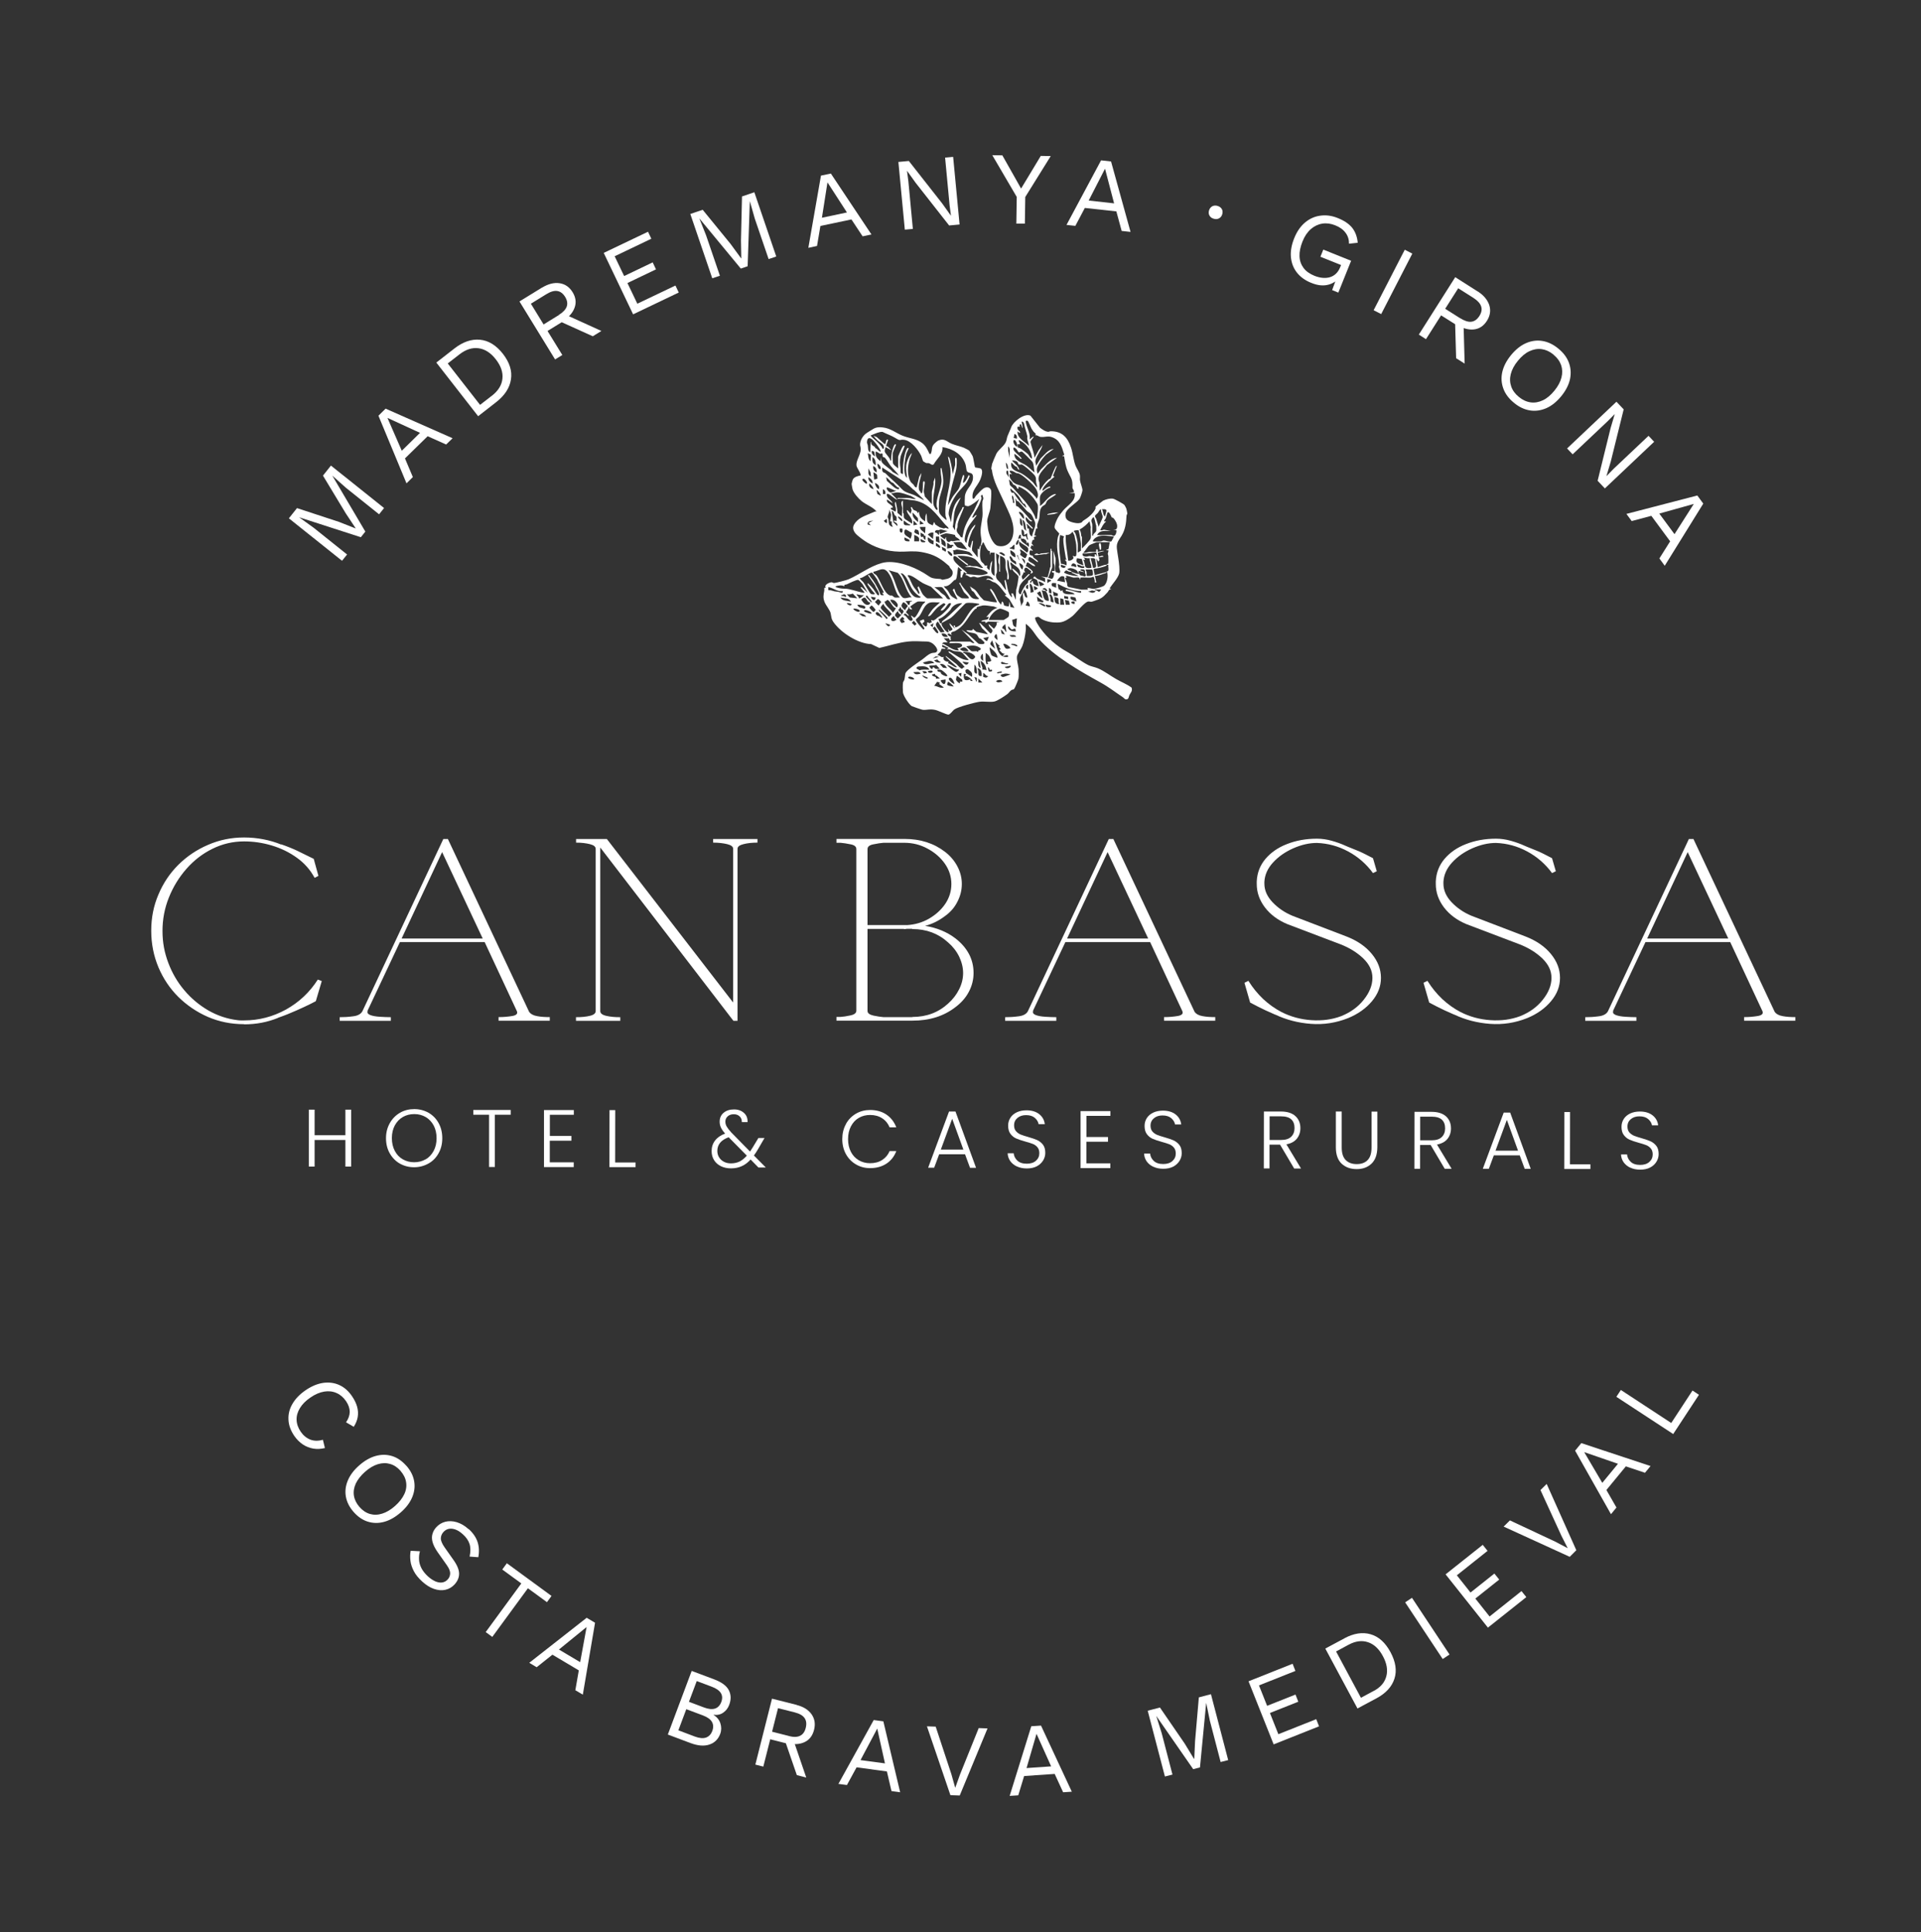 <svg xmlns="http://www.w3.org/2000/svg" id="Disseny" viewBox="0 0 238.93 240.3"><rect x="0" y="0" width="238.93" height="240.3" fill="#333333" stroke="none"/><defs><style>      .cls-1 {        fill: #fff;      }    </style></defs><path class="cls-1" d="M30.36,127.37c-1.6,0-3.09-.3-4.49-.9-1.4-.61-2.63-1.45-3.7-2.5-1.06-1.06-1.88-2.29-2.47-3.69-.59-1.41-.89-2.92-.89-4.53s.29-3.09.89-4.49c.59-1.41,1.41-2.64,2.47-3.7,1.07-1.06,2.3-1.89,3.7-2.49,1.4-.61,2.89-.92,4.49-.92s3.21.3,4.66.9l-.08-.06c.73.25,1.4.52,2.02.81.61.29,1.11.54,1.49.73l.57.28.58,2.1h.04l-.51.26c-.54-1-1.28-1.84-2.21-2.5-.93-.67-1.97-1.18-3.11-1.52-1.13-.34-2.28-.51-3.45-.51-1.4,0-2.71.31-3.94.92-1.22.6-2.3,1.43-3.23,2.49-.93,1.06-1.66,2.25-2.19,3.58-.53,1.32-.79,2.7-.79,4.14s.24,2.69.72,3.97c.48,1.27,1.14,2.41,2,3.42.85,1.01,1.85,1.84,2.98,2.5,1.14.65,2.36,1.06,3.64,1.21.14.02.27.03.41.03h.4c1.83,0,3.57-.45,5.21-1.35,1.63-.91,2.95-2.15,3.96-3.73l.49.19-.74,2.5s-.22.12-.66.34c-.44.22-1.02.49-1.74.81-.71.32-1.48.63-2.32.92h.04c-1.32.54-2.73.81-4.24.81Z"></path><path class="cls-1" d="M42.24,126.5c.54,0,1.1-.03,1.68-.11.58-.07.96-.28,1.15-.62l10.07-21.43h.58v.03l10.09,21.46c.2.28.53.46,1,.54.46.09.99.12,1.57.12v.45h-6.37v-.45c.63,0,1.2-.05,1.72-.14.51-.09.7-.3.55-.62l-4-8.57h-10.54l-4.04,8.57h.04c-.1.21,0,.37.3.5.31.12.72.19,1.21.22s.94.05,1.36.05v.45h-6.36v-.45ZM60.04,116.72l-5.05-10.75-5.04,10.75h10.09Z"></path><path class="cls-1" d="M71.65,126.5c.66,0,1.24-.05,1.72-.17.48-.11.72-.31.72-.59v-20.17c0-.28-.24-.47-.72-.59-.48-.12-1.05-.19-1.72-.19v-.45h3.83l15.71,20.34v-19.11c0-.28-.25-.47-.74-.59-.49-.12-1.08-.19-1.75-.19v-.45h5.51v.45c-.67,0-1.24.06-1.74.19-.49.12-.74.31-.74.59v21.38h-.51l-16.56-21.55v20.34c0,.28.25.48.74.59.49.12,1.08.17,1.75.17v.45h-5.51v-.45Z"></path><path class="cls-1" d="M104.04,126.47h.45c.36-.02.79-.08,1.28-.19.49-.1.74-.3.74-.58v-20.11c0-.3-.24-.5-.72-.59-.48-.1-.9-.16-1.24-.19h-.51v-.48h8.45c1.99,0,3.66.54,5.04,1.6.68.52,1.19,1.13,1.55,1.82.36.68.55,1.41.55,2.18s-.18,1.5-.55,2.21c-.35.71-.87,1.3-1.55,1.79-.77.58-1.59.99-2.47,1.21,1.47.24,2.73.76,3.79,1.57,1.49,1.17,2.24,2.6,2.24,4.29,0,.83-.2,1.61-.58,2.33-.38.73-.93,1.36-1.66,1.91-1.45,1.13-3.23,1.69-5.36,1.69h-9.45v-.48ZM112.79,115.05c1.02-.06,1.94-.33,2.77-.81.84-.49,1.51-1.1,2.02-1.85.5-.75.75-1.57.75-2.46s-.27-1.75-.81-2.52c-.54-.77-1.26-1.39-2.15-1.87-.9-.49-1.86-.73-2.89-.73h-2.6c-.33.02-.74.09-1.24.19-.49.09-.74.29-.74.59v9.45h4.88ZM113.49,126.47c1.74,0,3.21-.55,4.43-1.66.59-.53,1.05-1.12,1.38-1.79.33-.66.49-1.33.49-2.01s-.17-1.36-.49-2.04c-.33-.67-.79-1.26-1.38-1.77-1.22-1.11-2.7-1.66-4.43-1.66h-.04v-.03h-.66s-.07,0-.13.02c-.07.01-.12.02-.17.02h-.04v-.03h-4.55v10.2c0,.28.25.47.74.58.5.1.91.17,1.24.19h3.6Z"></path><path class="cls-1" d="M125.01,126.5c.54,0,1.1-.03,1.68-.11.58-.07.96-.28,1.15-.62l10.07-21.43h.58v.03l10.09,21.46c.2.28.53.46,1,.54.46.09.99.12,1.57.12v.45h-6.37v-.45c.63,0,1.2-.05,1.72-.14.51-.09.7-.3.55-.62l-4-8.57h-10.54l-4.04,8.57h.04c-.1.21,0,.37.3.5.31.12.72.19,1.21.22s.94.05,1.36.05v.45h-6.36v-.45ZM142.81,116.72l-5.05-10.75-5.04,10.75h10.09Z"></path><path class="cls-1" d="M158.62,126.19c-.88-.38-1.62-.72-2.21-1.03-.59-.3-.9-.46-.92-.48l-.7-2.43v-.03l.45-.23h.02s.04.01.04.03c.51.82,1.12,1.56,1.81,2.22.7.65,1.46,1.19,2.28,1.62,1.14.58,2.38.92,3.72,1.01,1.33.09,2.56-.07,3.7-.5,1.17-.47,2.1-1.14,2.81-2.04.72-.9,1.08-1.81,1.08-2.72s-.39-1.69-1.15-2.43c-.77-.73-1.71-1.31-2.81-1.74l-6.64-2.52c-1.16-.49-2.08-1.17-2.77-2.07-.68-.9-1.02-1.87-1.02-2.92v-.31c.05-1.07.41-2,1.08-2.8.68-.8,1.57-1.42,2.68-1.85,1.12-.44,2.36-.67,3.73-.67.61,0,1.23.09,1.83.26.61.17,1.21.38,1.77.64.1.04.19.09.28.12.1.04.2.09.3.12.74.28,1.38.56,1.92.84.55.28.84.43.87.45l.47,1.62-.47.23c-.83-1.13-1.86-2.03-3.09-2.69-1.22-.66-2.52-1.01-3.89-1.06-.96,0-1.94.23-2.94.67-.99.44-1.83,1.02-2.51,1.76-.67.73-1.03,1.53-1.08,2.41v.22c0,.83.34,1.6,1.02,2.32.69.72,1.51,1.28,2.47,1.68l6.71,2.57c1.37.53,2.42,1.26,3.17,2.18.75.91,1.13,1.9,1.13,2.97s-.38,2.03-1.13,2.92c-.74.88-1.73,1.58-2.94,2.08-1.5.6-3.05.84-4.64.72-1.58-.12-3.06-.5-4.43-1.15Z"></path><path class="cls-1" d="M180.89,126.19c-.88-.38-1.62-.72-2.21-1.03-.59-.3-.9-.46-.92-.48l-.7-2.43v-.03l.45-.23h.02s.04.01.04.03c.51.82,1.12,1.56,1.81,2.22.7.65,1.46,1.19,2.28,1.62,1.14.58,2.38.92,3.72,1.01,1.33.09,2.56-.07,3.7-.5,1.17-.47,2.1-1.14,2.81-2.04.72-.9,1.08-1.81,1.08-2.72s-.39-1.69-1.15-2.43c-.77-.73-1.71-1.31-2.81-1.74l-6.64-2.52c-1.16-.49-2.08-1.17-2.77-2.07-.68-.9-1.02-1.87-1.02-2.92v-.31c.05-1.07.41-2,1.08-2.8.68-.8,1.57-1.42,2.68-1.85,1.12-.44,2.36-.67,3.73-.67.61,0,1.23.09,1.83.26.61.17,1.21.38,1.77.64.1.04.19.09.28.12.1.04.2.09.3.12.74.28,1.38.56,1.92.84.55.28.84.43.87.45l.47,1.62-.47.23c-.83-1.13-1.86-2.03-3.09-2.69-1.22-.66-2.52-1.01-3.89-1.06-.96,0-1.94.23-2.94.67-.99.44-1.83,1.02-2.51,1.76-.67.73-1.03,1.53-1.08,2.41v.22c0,.83.34,1.6,1.02,2.32.69.72,1.51,1.28,2.47,1.68l6.71,2.57c1.37.53,2.42,1.26,3.17,2.18.75.91,1.13,1.9,1.13,2.97s-.38,2.03-1.13,2.92c-.74.88-1.73,1.58-2.94,2.08-1.5.6-3.05.84-4.64.72-1.58-.12-3.06-.5-4.43-1.15Z"></path><path class="cls-1" d="M197.16,126.5c.54,0,1.1-.03,1.68-.11.58-.07.96-.28,1.15-.62l10.07-21.43h.58v.03l10.09,21.46c.2.28.53.46,1,.54.46.09.99.12,1.57.12v.45h-6.37v-.45c.63,0,1.2-.05,1.72-.14.51-.09.7-.3.55-.62l-4-8.57h-10.54l-4.04,8.57h.04c-.1.21,0,.37.3.5.31.12.72.19,1.21.22s.94.05,1.36.05v.45h-6.36v-.45ZM214.96,116.72l-5.05-10.75-5.04,10.75h10.09Z"></path><g><path class="cls-1" d="M43.68,138v7.08s-.72,0-.72,0v-3.31s-3.83,0-3.83,0v3.31s-.72,0-.72,0v-7.08s.72,0,.72,0v3.18s3.83,0,3.83,0v-3.18s.72,0,.72,0Z"></path><path class="cls-1" d="M49.73,144.71c-.53-.31-.95-.74-1.26-1.29-.31-.55-.46-1.17-.46-1.87s.16-1.32.47-1.87c.31-.55.73-.98,1.26-1.29.53-.31,1.13-.46,1.78-.46.66,0,1.26.16,1.79.46.53.31.95.74,1.25,1.29.3.55.45,1.17.45,1.87s-.15,1.32-.46,1.87c-.3.55-.72.98-1.26,1.28s-1.13.46-1.79.46c-.66,0-1.25-.16-1.78-.46ZM52.93,144.19c.42-.24.75-.59,1-1.05s.37-.98.37-1.59c0-.6-.12-1.13-.36-1.58-.24-.45-.57-.8-.99-1.05-.42-.24-.89-.37-1.42-.37-.53,0-1,.12-1.42.36-.42.24-.75.59-1,1.04-.24.45-.37.98-.37,1.58,0,.6.12,1.13.36,1.59.24.46.57.81.99,1.05.42.24.89.37,1.42.37.53,0,1-.12,1.42-.36Z"></path><path class="cls-1" d="M63.52,138.04v.59s-1.97,0-1.97,0v6.5s-.72,0-.72,0v-6.5s-1.96,0-1.96,0v-.59s4.65,0,4.65,0Z"></path><path class="cls-1" d="M68.39,138.63v2.64s2.68,0,2.68,0v.59s-2.69,0-2.69,0v2.69s2.98,0,2.98,0v.59s-3.7,0-3.7,0v-7.09s3.71,0,3.71,0v.59s-2.99,0-2.99,0Z"></path><path class="cls-1" d="M76.51,144.57h2.54s0,.58,0,.58h-3.25s.01-7.09.01-7.09h.71s-.01,6.51-.01,6.51Z"></path><path class="cls-1" d="M94.32,145.18l-.96-.98c-.35.38-.71.66-1.11.83-.39.18-.83.27-1.33.27-.47,0-.89-.09-1.26-.27-.36-.18-.65-.43-.85-.76-.2-.32-.3-.7-.3-1.12,0-.5.14-.94.43-1.31.28-.37.7-.66,1.25-.87-.24-.26-.41-.51-.52-.74-.11-.23-.16-.47-.16-.74,0-.45.16-.82.49-1.1.33-.28.76-.42,1.3-.42.51,0,.92.15,1.24.44.32.29.46.67.44,1.14h-.71c0-.31-.08-.54-.28-.72-.19-.18-.43-.26-.72-.26-.31,0-.56.08-.76.26-.19.17-.29.39-.29.66,0,.22.06.43.18.63.12.2.3.44.56.72l2.33,2.37c.09-.13.22-.33.39-.61l.65-1.08h.76s-.77,1.33-.77,1.33c-.18.32-.37.6-.55.85l1.48,1.49h-.92ZM91.99,144.45c.31-.16.61-.4.9-.73l-2.26-2.29c-.94.34-1.41.91-1.41,1.7,0,.3.07.56.22.8s.35.42.6.55c.26.14.55.2.88.2.4,0,.75-.08,1.07-.23Z"></path><path class="cls-1" d="M105.21,139.79c.3-.55.72-.98,1.25-1.29.53-.31,1.12-.46,1.76-.46.79,0,1.47.19,2.03.57s.97.91,1.23,1.59h-.83c-.2-.48-.51-.86-.93-1.13-.41-.27-.92-.41-1.5-.41-.52,0-.99.12-1.4.36-.42.24-.74.59-.98,1.05-.24.46-.36.98-.36,1.59,0,.6.12,1.13.35,1.58s.56.8.98,1.05c.41.24.88.37,1.4.37.59,0,1.09-.13,1.51-.4.42-.27.73-.64.93-1.11h.83c-.26.68-.67,1.2-1.24,1.57-.57.37-1.24.55-2.03.55-.65,0-1.24-.16-1.76-.47-.53-.31-.94-.74-1.24-1.28-.3-.55-.45-1.17-.45-1.86s.15-1.32.46-1.87Z"></path><path class="cls-1" d="M120.03,143.55h-3.22s-.62,1.67-.62,1.67h-.75s2.6-6.99,2.6-6.99h.8s2.56,7,2.56,7h-.75s-.62-1.68-.62-1.68ZM119.82,142.96l-1.39-3.83-1.41,3.83h2.8Z"></path><path class="cls-1" d="M126.49,145.07c-.35-.16-.63-.39-.84-.68-.2-.29-.31-.62-.32-.97h.75c.03.35.18.65.45.91.27.26.66.39,1.18.39.48,0,.86-.12,1.14-.37.28-.25.42-.56.42-.94,0-.3-.08-.55-.23-.73-.16-.19-.35-.33-.58-.42s-.55-.19-.95-.3c-.47-.13-.85-.26-1.12-.38-.28-.12-.51-.31-.71-.57-.2-.26-.29-.6-.29-1.04,0-.36.1-.69.29-.98.19-.29.46-.51.8-.67.35-.16.74-.24,1.19-.24.66,0,1.18.16,1.59.48.4.32.63.74.69,1.24h-.77c-.05-.29-.21-.55-.47-.78-.27-.23-.63-.34-1.09-.34-.43,0-.78.11-1.06.34-.28.23-.43.53-.43.93,0,.3.08.54.23.72.16.18.35.32.58.42.23.09.55.2.95.31.46.13.83.26,1.11.38.28.13.52.32.72.57.2.26.29.6.29,1.03,0,.33-.09.65-.27.94s-.44.54-.78.72-.76.27-1.24.27c-.47,0-.88-.08-1.23-.25Z"></path><path class="cls-1" d="M135.13,138.76v2.64s2.68,0,2.68,0v.59s-2.69,0-2.69,0v2.69s2.98,0,2.98,0v.59s-3.7,0-3.7,0v-7.09s3.71,0,3.71,0v.59s-2.99,0-2.99,0Z"></path><path class="cls-1" d="M143.46,145.11c-.35-.16-.63-.39-.84-.68-.2-.29-.31-.62-.32-.97h.75c.03.35.18.65.45.91.27.26.66.39,1.18.39.48,0,.86-.12,1.14-.37.28-.25.42-.56.42-.94,0-.3-.08-.55-.23-.73-.16-.19-.35-.33-.58-.42-.23-.09-.55-.19-.95-.3-.47-.13-.85-.26-1.12-.38-.28-.12-.51-.31-.71-.57-.2-.26-.29-.6-.29-1.04,0-.36.1-.69.29-.98.19-.29.46-.51.8-.67.35-.16.74-.24,1.19-.24.66,0,1.18.16,1.59.48.4.32.63.74.69,1.24h-.77c-.05-.29-.21-.55-.47-.78-.27-.23-.63-.34-1.09-.34-.43,0-.78.11-1.06.34-.28.23-.43.53-.43.93,0,.3.08.54.23.72.16.18.35.32.58.42.23.09.55.2.95.31.46.13.83.26,1.11.38.28.13.52.32.72.57.2.26.29.6.29,1.03,0,.33-.09.65-.27.94s-.44.54-.78.72c-.35.18-.76.27-1.24.27-.47,0-.88-.08-1.23-.25Z"></path><path class="cls-1" d="M160.96,145.31l-1.75-2.96h-1.31s0,2.96,0,2.96h-.71s.01-7.08.01-7.08h2.13c.79,0,1.39.2,1.8.58s.61.88.61,1.49c0,.51-.15.95-.44,1.31-.29.36-.73.6-1.3.7l1.82,3.01h-.85ZM157.91,141.77h1.43c.55,0,.97-.13,1.25-.4.28-.27.42-.63.42-1.08,0-.47-.13-.83-.4-1.08-.27-.25-.69-.38-1.28-.38h-1.42s0,2.95,0,2.95Z"></path><path class="cls-1" d="M166.88,138.24v4.46c0,.7.16,1.22.49,1.56.33.34.79.51,1.37.51.58,0,1.04-.16,1.36-.5.33-.33.49-.86.49-1.57v-4.46s.72,0,.72,0v4.45c-.01.9-.25,1.57-.73,2.03-.48.45-1.1.68-1.86.67-.76,0-1.38-.23-1.86-.68-.47-.45-.71-1.13-.71-2.03v-4.45s.72,0,.72,0Z"></path><path class="cls-1" d="M179.69,145.35l-1.75-2.96h-1.31s0,2.96,0,2.96h-.71s.01-7.08.01-7.08h2.13c.79,0,1.39.2,1.8.57.41.38.61.88.61,1.49,0,.51-.15.95-.44,1.31-.29.36-.73.59-1.3.7l1.82,3.01h-.85ZM176.64,141.81h1.43c.55,0,.97-.13,1.25-.4.28-.27.42-.63.42-1.08,0-.47-.13-.83-.4-1.08-.27-.25-.69-.38-1.28-.38h-1.42s0,2.95,0,2.95Z"></path><path class="cls-1" d="M189.02,143.68h-3.22s-.62,1.67-.62,1.67h-.75s2.6-6.99,2.6-6.99h.8s2.56,7,2.56,7h-.75s-.62-1.68-.62-1.68ZM188.81,143.1l-1.39-3.83-1.41,3.83h2.8Z"></path><path class="cls-1" d="M195.27,144.8h2.54s0,.58,0,.58h-3.25s.01-7.09.01-7.09h.71s-.01,6.51-.01,6.51Z"></path><path class="cls-1" d="M202.78,145.22c-.35-.16-.63-.39-.84-.68-.2-.29-.31-.62-.32-.97h.75c.03.35.18.65.45.91.27.26.66.39,1.18.39.48,0,.86-.12,1.14-.37.28-.25.42-.56.42-.94,0-.3-.08-.55-.23-.73s-.35-.33-.58-.42c-.23-.09-.55-.19-.95-.3-.47-.13-.85-.26-1.12-.38-.28-.12-.51-.31-.71-.57s-.29-.6-.29-1.04c0-.36.1-.69.29-.98.19-.29.46-.51.8-.67.35-.16.74-.24,1.19-.24.66,0,1.18.16,1.59.48.4.32.63.73.69,1.24h-.77c-.05-.29-.21-.55-.47-.78-.27-.23-.63-.34-1.09-.34-.43,0-.78.11-1.06.34-.28.23-.43.53-.43.93,0,.3.08.54.23.72.16.18.35.32.58.42.23.09.55.2.95.31.46.13.83.26,1.11.38.28.13.52.32.72.57.2.26.29.6.29,1.03,0,.33-.09.64-.27.94-.18.3-.44.54-.78.72s-.76.27-1.24.27c-.47,0-.88-.08-1.23-.25Z"></path></g><g><path class="cls-1" d="M138.05,73.21l.2.1c-.36-.07-.34.18-.5.35-.64.71-.81.79-1.7,1.09-.48.16-.29.06-.65.05-.48,0-1.54,1.42-1.99,1.8-.42.35-1.04.75-1.59.8-.78.07-1.6-.05-2.28-.42-.12-.07-.29-.25-.43-.28-.02,0-.32.08-.33.09-.19.18.5,1.19.65,1.39.85,1.16,1.99,2.15,3.24,2.85.86.48,1.89,1.29,2.7,1.69.35.17.83.24,1.2.4.8.34,1.5.9,2.26,1.33.63.37,1.35.64,1.92,1.07.13.44-.12.6-.27.91-.07.13-.09.47-.27.52-.33.09-.36-.12-.55-.24-1.02-.68-1.72-1.25-2.83-1.86-2.54-1.41-5.73-3.21-7.65-5.42-.33-.37-.64-.92-.99-1.3-.17-.19-.39-.4-.6-.55-.02.25.02.5,0,.75-.06.62-.21,1.46-.45,2.05-.14.34-.62.99-.65,1.24-.07.5.17,1.11.2,1.6.02.32.03.87-.02,1.18-.03.17-.43,1.15-.53,1.27-.09.11-.24.08-.35.15-.15.09-.33.37-.5.5-.37.27-1.24.86-1.66.93-.55.09-1.22-.05-1.78.02s-2.71.64-3.14.95c-.22.15-.52.63-.75.65-.2.02-1.23-.49-1.62-.58-.7-.16-1.11.04-1.58-.02-.07,0-1.29-.41-1.35-.45-.36-.21-1.05-1.29-1.1-1.7-.03-.27-.04-.94,0-1.2.02-.17.15-.27.18-.42.06-.24.07-.56.13-.77.11-.39,1.68-1.43,2.08-1.71.37-.26.71-.65,1.19-.8.18-.05.36-.02.51-.09.46-.23-.11-.89-.4-1.1-.23-.16-.47-.25-.75-.25-.76,0-1.47-.09-2.29,0-1.23.13-2.39.53-3.59.8l-1.02-.48c-1.62-.05-3.74-1.4-4.67-2.71-.31-.43-.27-.69-.37-1.13-.08-.39-.57-.95-.74-1.36-.23-.58-.15-.88-.05-1.45.04-.22-.12-.39.2-.36-.28-.34.37-.63.67-.68.1-.02.22.1.38.09.23-.02,1.53-.35,1.75-.45,1.42-.62,2.64-1.61,4.15-2.03,1.61-.45,3.84.4,5.22,1.23.98.59.76.68,2.05.75.1,0,.2.1.3.1.03,0,.53-.1.58-.12.44-.13.76-.43.65-.92-.06-.25-.35-.39-.4-.65-.86-.76-1.59-1.3-2.74-1.6s-1.76-.26-2.87-.21c-1.62.07-3.18-.29-4.58-1.12-.36-.21-1.28-.87-1.51-1.18-.37-.51-.34-.87.05-1.35.55-.68,1.48-.91,2.23-1.26.12-.06.23-.1.37-.08-.47-.58-1.27-.82-1.85-1.29-.41-.33-.97-.96-1.13-1.46-.02-.08-.12-.62-.12-.68,0-.07.12-.5.15-.55.17-.32.62-.44.95-.5.14-.13-.44-.96-.48-1.16-.16-.72.69-1.59.48-2.38-.19-.54.2-1.3.65-1.65.22-.17.66-.42.91-.58.37-.23.75-.26,1.18-.21,1.01.1,1.65.7,2.54,1.05.83.33,1.73.35,2.45.94.4.33.64.82.85,1.3.23.03.16,0,.21-.13.17-.43-.01-.68.38-1.12.1-.11.38-.34.5-.4.77-.34,1.04.13,1.69.4.47.2,1.03.29,1.5.49.12.05.62.31.68.37.03.03.37.58.4.65.13.29.25,1.35.32,1.42.05.04.58.08.7.15.35.23.08,1.02-.05,1.35-.33.83-1.14,1.36-.95,2.39.26.05.28-.22.4-.35.22-.24.72-.79.96-.93.39-.24.88-.14.94.33.02.2.01.5,0,.7-.03.44-.05.95-.1,1.4-.05.48-.4,1.21-.4,1.7,0,.13.08.72.1.9.09.62.58,1.98,1.26,2.13.92.2,1.63-.35,1.83-1.23.34-1.51-.49-2.88-1.08-4.21-.55-1.25-1.35-2.61-1.52-3.97-.01-.09-.08-.16-.08-.22,0-.03.08-.51.1-.57.08-.25.41-1.01.53-1.26.23-.47.85-.87,1.13-1.36.16-.27.16-.58.26-.84.14-.38.31-.68.47-1.12.23-.65,1.62-1.77,2.38-1.42l1.19,1.5c.29.22.68.5,1.05.51.07,0,.17-.07.29-.07,1.42,0,2.11.78,2.53,2.07.24.73.28,1.51.56,2.23.15.36.47.78.53,1.16.04.23-.02.47.02.68.05.32.3.91.3,1.2,0,.16-.25.89-.35,1.05-.37.54-1.66,1.23-1.75,1.85-.08.58.14.85.67,1.03.38.13.88.24,1.26.1.12-.04.17-.18.26-.24.53-.31,1.26-.89,1.52-1.48.06-.13-.01-.21.02-.27.04-.06.85-.69.95-.75.32-.16.88-.31,1.23-.24.2.04,1.29.63,1.41.78.07.09.2.36.24.46.02.05.12.55.12.58,0,.1-.1.2-.1.3-.04.89-.14,1.69-.61,2.48-.32.53-.68.87-.59,1.61s.25,1.48.3,2.19c.02.24.03.66-.01.88-.13.58-.87,1.34-1.18,1.86ZM130.67,70.47v-2.24c.16-.03.08.09.11.23.02.06.09.1.09.11v1.99l-.5,1.3.45.13c.25-.05.32-.69.24-.77-.06-.05-.26.09-.19-.21h.3c0-.33.05-.64-.1-.95l-.05-1.55.25.85c.08.47-.11,1.28,0,1.69.05.16.26.14.39.2.05.1.19-.07.2-.1.04-.13-.14-.51-.16-.7,0-.05.07-.12.06-.2-.11-1.18-.45-2.24-.18-3.47.03-.12.17-.36.17-.42,0-.05-.52-.52-.57-.71-.08-.28.22-.93.37-1.21.15-.29.49-.73.71-.98.57-.66,1.58-1.16,1.4-2.14h-.7s.6-.1.6-.1c.09-.21-.17-.43-.17-.55.04-1.2-.19-1.15-.61-2.12-.24-.55-.33-1.23-.43-1.82h-.19c-.03-.2.27,0,.19-.25-.3-.95-.51-1.79-1.56-2.13-.49-.16-.89.05-1.38-.02-.22-.03-.4-.25-.65-.2.17-.23-.08-.28-.2-.44-.09-.13-.21-.29-.28-.42-.1-.18-.37-.91-.46-.93-.05-.02-.25-.04-.25.05.08.76.62,1.44.5,2.24.05.06.37-.42.5-.3.04.03-.41.42-.4.65.14.65.44,1.29.5,1.95l.51-.93.48-.66c-.12.63-.79,1.36-.88,1.96-.04.26.09.38.09.63l.55-.9c.48-.45.94-1.14,1.64-1.2l-.95.7c-.3.32-.6.69-.83,1.06-.29.48-.44.77-.21,1.33l.4-.55c.6-.54,1.13-1.34,2-1.44l-1.25.9c-.46.65-1.35,1.28-.95,2.15l.05,1.05c.32-.52.62-.99,1.09-1.4.09-.08.23-.09.24-.11.05-.05.42-1.04.56-1.29.06-.11.09-.28.25-.3l-.5,1.25.2.1c-.43.34-1.33,1.08-1.5,1.6-.02.05-.03.16.05.15.18-.15.43-.36.64-.45.1-.04.32-.14.3.05-.45.09-1.24.7-1.3,1.15-.05.35.04.78,0,1.15.56-.37.96-1.11,1.57-1.38.08-.04.37-.18.43-.07-.3.27-.77.48-1.05.74-.17.16-.18.38-.29.5-.1.11-.31.17-.45.35-.3.37-.21.96-.3,1.4-.08.39-.41.87-.2,1.24-.06.02-.15-.01-.18.01-.03.03-.15.6-.2.75-.08.25.2.03.19.24-.49.02-.18.38-.2.39-.04.03-.19,0-.25.1s-.03.26-.13.36l.28.35-.3-.1c.04.14-.08.2-.09.26-.04.17.26.27.29.44-.11,0-.34-.17-.4.05-.15.63.3.48.39.56.02.02.02.13.06.19.1.13.7.44.55.6-.05.05-.91-.79-1.1-.6-.02.02-.1.32-.05.4.17.27.73.36.85.7-.33.03-.56-.27-.83-.41-.1-.05-.13-.14-.22.01-.07.12-.05.27-.15.4.22.03.89.55.9.75,0,.06-.24.21-.3.15-.04-.04.17-.15.06-.3-.02-.02-.4-.32-.45-.35-.23-.15-.35-.02-.39.22-.02.1.13.21.09.33l-.2-.05c.05.2-.15.36-.19.51-.05.18.11.26.09.43.24-.13.4-.37.6-.55.08-.07.2-.26.3-.1-.36.42-1.13.97-1.28,1.51-.02.07-.12.55-.12.58,0,.12.11.44.3.35.09-.39.33-.76.55-1.09.08-.11.25-.21.3-.3.06-.11.03-.26.06-.29.02-.02.45-.24.49-.21,0,.14-.48.34-.15.5.07.03,0-.33.25-.2-.07.39.39.52.7.6.04-.05-.16-.74-.21-.78-.04-.04-.39-.21-.48-.21.22-.43.31-.06.5.05.27.16.72.24,1,.45v-.5s-.5-.2-.5-.2l.8.1c.14-.43.24-.79.32-1.23.01-.06.08-.09.08-.11ZM127.97,55.45c0-.29-.15-.58-.2-.85-.02-.13.03-.28,0-.4-.11-.52-.31-.99-.4-1.5-.03-.17-.22-.34-.3-.25-.03.03.19.63.1.8l-.2-.5c-.19.05-.2.15-.1.3-.09.07-.44-.17-.29.34.04.14.44.3.24.46l-.25-.2c-.09.85.88,1.24,1.4,1.8ZM111.71,58.35v-1.55c0-.08.4-.98.48-1.12.05-.08.2-.36.32-.23.05.05-.43,1.04-.48,1.26-.14.61-.11.98-.02,1.58.04.27-.13.65.3.65-.02-.94.04-2.07.4-2.95.04-.1.17-.39.3-.25.03.03-.25.56-.28.66-.07.27-.19.92-.21,1.18-.04.5-.13,1.55.3,1.85-.06-.51-.16-1.03-.1-1.55.05-.46.35-1.23.7-1.55-.05.27-.2.5-.28.77-.25.89-.35,2,.13,2.82.06.11.26.24.35.35.12.13.1.31.39.35l.32-1.33.28-.47c-.07.63-.48,1.51-.29,2.13.02.06.12.16.17.23s-.04.2.21.13c.09-.42.08-.82.1-1.25,0-.16.09-.28.2-.15.09.11-.13.98-.1,1.25.02.2.12.37.12.58l.88.96v-1.45c0-.31.28-.91.2-1.3l.2-.55c.15,1.09-.35,2.28-.2,3.34.02.12.34.83.5.65.07-.08-.09-.34-.1-.45-.11-.91.51-2.09.6-2.99.05-.48-.11-.9-.1-1.4,0-.12-.07-.37.1-.35.13.67.28,1.35.2,2.04-.07.64-.44,1.41-.5,2.09-.03.32-.04.99,0,1.3.05.38.61.81.9,1.05.07-.21-.09-.39-.1-.55-.17-2.08.81-3.81.6-5.89l-.3-1.45c.19.05.23.3.28.47.16.54.24,1.17.32,1.72l.3-1.15c.02-.17-.03-.81,0-.85.11-.13.19-.01.2.15.03.7-.04,1.21-.22,1.87-.13.49-.26.92-.38,1.42-.19.81-.4,1.62-.5,2.44l.51-.93c.21-.41.68-.83.87-1.23.23-.48.29-1.13.52-1.63.16-.03.12.26.1.35-.03.21-.16.4-.1.65.26-.13.4-.45.55-.7.04-.06.08-.39.24-.2.05.06-.28.69-.35.8-.31.48-.85.93-1.19,1.4-.48.65-1.14,1.84-1.05,2.64l.3.95c.07-1.08.27-2.42,1.2-3.09l-.55,1.09c-.39.83-.27,1.7-.45,2.55l.3.45c-.1-.98.36-1.88.85-2.69.08-.13-.02-.26.25-.2-.23.67-.62,1.38-.78,2.06-.03.14,0,.26-.02.38-.02.14-.11.23-.11.4,0,.31.18.44.36.65.09.11.07.25.35.29.1-.48.16-.94.35-1.4.25-.63.66-1.3,1.04-1.86l.71-1.53c-.37.28-.92.78-1.36.89-.08.02-.41-.07-.43-.09-.04-.04-.02-.99,0-1.14.1-.9.91-1.33,1-2.19.1-.96-.56-.57-.75-.94-.09-.18-.09-.6-.17-.83-.41-1.29-1.6-1.95-2.87-2.16.09.91-.7,1.43-1.09,2.15-.21.15-.38-.08-.57-.14-.12-.04-.25,0-.37-.03-.02,0-.33-.19-.35-.2-.08-.08-.19-.54-.26-.69-.35-.73-1.25-1.88-2.1-1.99-.66-.09-.37.23-1.15-.25-.53-.32-1.01-.46-1.56-.74-.41-.03-.9.21-1.3.37-.08.03-.2,0-.13.17.02.05.15.15.2.2.37.33.77.66,1.1,1.09.1.14.1.4.3.2.08-.48-.47-.69-.75-.94-.19-.17-.4-.39-.55-.6l.4.15.95.85c.21.05.15-.14.2-.3.03-.08.11-.36.25-.2.06.07-.3.7-.2.79.01,0,.15,0,.25.1.05.05.38.37.35.4l-.7-.4c-.02.2-.13.33-.1.55.03.25.68.79.7,1.14.16.03.1-.13.1-.25.02-.5.1-1.03.3-1.5.04-.1.17-.38.3-.25.04.04-.38.88-.4,1.05-.03.23-.03,1.2.05,1.35.07.14.5.47.65.6ZM126.48,54.56c.04-.28-.03-.49-.3-.6l-.1.5.4.1ZM109.52,56.15c.06-.06-.11-.31-.15-.39-.18-.3-.67-.96-.94-1.15-.3-.21-.5-.17-.58.21-.06.29.05.37.09.58.04.28-.02.71.3.85l.05-1.3c.09,0,.03.18.1.3.12.23.47.24.47.48.19-.02.56.55.68.42ZM126.48,55.55c.16-.21-.2-1.02-.4-.8-.15.17.13.74.4.8ZM128.37,57.05c-.04-.87-.62-1.76-1.36-2.18-.11-.06-.2-.14-.33-.12l.2.5c-.08.01-.27-.03-.3,0-.02.01-.01.38,0,.39.02.01.27.08.39.16.19.13.69.49.85.64.19.18.26.51.54.6ZM125.58,56.95c-.03-.34.04-.71,0-1.05,0-.07-.08-.37-.2-.35l.02.53.18.87ZM128.67,58.75c-.07-.37-.06-.99-.25-1.3-.05-.09-1.15-1.19-1.25-1.25-.21-.13-.33.08-.44.05-.09-.02-.2-.29-.31-.4-.39-.42-.5-.06-.25.25s.65.58.9.9c-.1.17-.22-.04-.3-.1s-.56-.49-.6-.45c-.03.87.91,1.04,1.49,1.45.36.25.65.58,1,.85ZM108.72,56.16l-.29-.1c-.07.32.13.56.4.7l-.1-.59ZM109.83,56.84c-.12-.12.02-.36-.11-.44-.1-.06-.14.06-.24.04-.04,0-.52-.34-.56-.29-.09.54.15.92.6,1.2l.1-.5c.01.2-.05.42.05.6.2.39,1.08.84,1.35,1.24l.8.45c-.3-.43-.72-.8-1.04-1.2-.24-.29-.46-.74-.7-1-.09-.09-.21-.08-.24-.11ZM108.32,56.56l-.39-.21c.08.35.03.78.35,1l.04-.79ZM108.92,57.85c.02-.36-.04-.83-.4-1-.03.45-.05.78.4,1ZM128.97,60.64c.07-.25-.07-.45-.1-.65-.05-.38.08-.52-.2-.9-.18-.24-1.43-1.37-1.63-1.33-.54.1-.32-.2-.56-.37-.12-.08-.44-.14-.6-.15.07.16.23.28.35.4s.23.21.3.29.24.37.25.5c-.21-.02-.25-.32-.32-.38-.03-.03-.15-.04-.24-.11-.14-.13-.26-.28-.4-.4-.09.03-.06.27-.05.35.07.64.85.75,1.3,1,.48.27,1,.72,1.4,1.09l.5.65ZM125.38,58.35c0-.25-.03-.68-.3-.8.12.25,0,.68.3.8ZM109.52,58.35c.07-.34-.12-.55-.4-.7.02.24.06.72.4.7ZM109.02,58.75c.06-.38-.06-.62-.4-.8-.06.38.06.62.4.8ZM113.63,60.92c-.78-.78-1.21-1.03-2.11-1.63-.59-.39-1.19-.77-1.79-1.15,0,.17-.04.34.05.5.08.15.29.16.34.21.63.64,1.49,1.35,2.06,1.98.42.46,1.08.52,1.68.81l1.07.58c-.11-.22-.34-.37-.5-.55-.25-.27-.52-.51-.78-.77ZM108.32,59.25l-.05-.5-.25-.5c.02.39-.13.82.3,1ZM125.38,58.55c-.3-.06-.19.14-.2.35l.3.45-.1-.8ZM128.87,62.04c.42-.26.17-.95-.05-1.3-.29-.46-1.72-1.81-2.21-1.88-.39-.06-.17-.03-.5-.2-.55-.28-.75-.08-.23.33l-.3-.05c-.04.31.01.51.2.75.45.61.8.53,1.4.79.55.24,1.16.79,1.55,1.25.08.09.17.15.15.3ZM109.12,59.54s0-.39-.04-.5c-.05-.1-.43-.32-.45-.3l.1.9s.38-.09.4-.1ZM108.52,60.14c.08-.38-.22-.61-.5-.8-.08.38.22.61.5.8ZM111.1,60.06s-.15-.04-.24-.11c-.21-.19-.39-.46-.65-.6l.1.45c.33.25,1.04,1.09,1.45,1.04.09,0,.06-.19.05-.2-.01,0-.14,0-.25-.1-.19-.16-.33-.34-.46-.48ZM107.82,60.14c.13-.15-.28-.64-.45-.6-.14.04-.15.12-.05.25.06.08.41.45.5.35ZM125.99,60.23s-.04-.15-.11-.24c-.11-.12-.25-.28-.4-.35.09.19.06.56.15.7.06.1.26.24.36.34.85.94,1.95,2.06,2.57,3.21.09.16.16.31.21.49.04.14-.06.17.2.15.06-.55.18-1.2.1-1.75-.02-.11-.36-.62-.45-.74-.25-.33-.72-.81-1.05-1.05-.13-.09-.82-.53-.89-.45-.03.04.02.16,0,.19-.13.2-.23-.17-.29-.25-.14-.17-.33-.2-.39-.26ZM109.32,60.84c.09-.49-.13-.58-.5-.8.04.33.18.65.5.8ZM108.62,60.84c.09-.11-.32-.67-.5-.7-.08.41.17.56.5.7ZM111.51,61.04c-.23.04-1.08-.52-1.2-.4-.15.15.32.7.55.6l.65-.2ZM127.29,62.62c-.18-.16-.42-.69-.57-.88-.28-.35-.71-.7-1.05-1-.02.17.04.38.15.5.11.13.22-.05.3.09.32.53.61.91,1.04,1.36.15.15.31.29.45.45.12-.05-.15-.47-.17-.48-.03-.03-.13,0-.16-.03ZM110.12,61.44c.04-.28-.03-.49-.3-.6v.6s.3,0,.3,0ZM109.52,61.64c.09-.11-.32-.67-.5-.7l.11.49.39.21ZM112.31,62.24v1.55s.08.05.09.11c.03.18-.03.39.06.54.13.21.75.46.95.7.23-.62-.52-1.13-.6-1.55-.01-.06-.03-.16.05-.15l.45.5c-.07-.18.07-.35.08-.47.01-.12-.19-.33-.03-.43.13.08.14.26.25.35.17.14.53.11.5.45l.2-.2c.01.62.26.88.75,1.2l.05-.65.1-.35c.15.41-.04,1,.3,1.25.15.11.34.16.5.25l.15-.4c.12.05.12.24.17.28.02.02.52.35.58.37.09.03.4.12.47.13.1,0,.17-.08.26-.07s.22.13.37.08c-.11-.22-.34-.36-.5-.55-1.09-1.27-1.97-2.59-3.74-2.94-.72-.05-1.42-.26-2.14-.2-.02-.17.23-.1.35-.1.35,0,.75-.03,1.1,0,.27.02.54.18.84.1l-.6-.35c-.59-.19-1.07-.41-1.65-.45-.32-.02-.53.11-.85.1l.8.8c-.28.03-1.11-.9-1.3-.7-.06.06,0,.34.1.45.17.23.52.4.6.7l-.65-.45c-.11.03-.05.22,0,.3.08.15.83.54.65.69-.06.05-.3-.08-.2.2l.55.3c.09-.07.06-.34.05-.45-.02-.12-.08-.23-.1-.39-.01-.09-.06-.38.1-.35.1.44.19.89.21,1.34l.54.46.05-1.05c-.02-.29-.31-.76.1-.94ZM121.99,67.82c.16-.77.08-.54,0-1.25-.1-.89.11-1.5.2-2.29.07-.59-.05-1.29,0-1.9,0-.12.11-.23.11-.4,0-.18-.11-.28-.11-.45-.34.11-.09.3-.11.43-.02.16-.25.69-.33.87-.25.53-.62,1-.85,1.54l.18-.02.24-.26.18-.02c-.54.75-1.14,1.29-1.37,2.22-.08.34-.31,1.02.08,1.23.14-.84.43-1.72,1.1-2.29,0,.29-.28.54-.38.77-.13.3-.32.79-.4,1.1-.03.14-.14.67-.11.77.02.08.2.23.29.26-.02-.19.07-.35.12-.52.04-.12.04-.39.18-.37.03.43-.18.8-.09,1.23l.69.86v-1.1s.2.1.2.1c0-.21.03-.44.2-.5-.1.5-.23,1.59.05,1.99.07.11.21.2.3.3.13.15-.02.27.45.2-.15.33.02.37.25.6l.15-.85.2-.35c0,.65-.42,1.53.3,1.9,0-.25,0-.5,0-.75,0-.21,0-.38,0-.59,0-.52.01-1.03,0-1.55h-.5s-.1.3-.1.3c-.02-.11.04-.45,0-.49-.03-.02-.15,0-.24-.1-.2-.21-.41-.72-.55-1-.22.04-.07.31-.3.4ZM126.18,62.54c-.08-.2-.07-.44-.12-.63-.02-.08-.07-.3-.18-.27-.05.25.05.43.1.65.04.17-.1.29.2.25ZM126.66,62.35s-.13-.02-.18-.06c-.12-.09-.03-.28-.2-.25.08.15.07.86.11.89.02.02.15.02.25.1.5.43,1.04,1.03,1.44,1.54l.3.21c-.09.14-.25.03-.35-.05-.14-.11-.26-.29-.4-.4-.09,0-.06.19-.05.25.08.43.63.77.9,1.1-.1.16-.22-.03-.3-.1-.16-.14-.3-.35-.5-.45.06.12.09.57.11.59.04.03.18-.04.19.06.04.34-.01.77.39.94.04-.54.5-1.21.38-1.73-.04-.16-.33-.81-.44-.96-.19-.26-.49-.36-.65-.55-.3-.33-.69-.83-1.01-1.13ZM110.72,64.83c-.05-.04.19-.77.09-.94l-.2-.55c.07.29-.2.71-.2.95,0,.1.09.19.1.3.06.51-.06.71.5.95.03-.14-.08-.22-.1-.35-.02-.1.03-.31,0-.34-.04-.03-.15.01-.18-.01ZM136.65,65.53c.05-.28.51-1.03.5-1.25,0-.25-.27-.65-.2-.95-.22.06-.27.3-.4.45-.26.31-.52.28-.22.71l.32,1.03ZM137.45,64.23c.05-.57.52-.98-.4-.9.2.26.1.75.4.9ZM111.51,64.83c-.02-.17.04-.38-.01-.54-.03-.11-.19-.17-.24-.26-.09-.16-.07-.43-.35-.5l.21,1.43.49.46c.02-.18,0-.28-.15-.4-.13-.11-.4-.1-.2-.3l.25.1ZM127.37,64.53c.05-.44-.2-.76-.6-.9-.06.24.07.27.15.4.12.18.25.41.45.5ZM114.21,64.93l-.05-.5-.65-.7c-.09.55.29.91.7,1.2ZM138.26,64.32s-.31-.82-.51-.58c-.04.05-.16.59-.22.73-.04.09-.27.3-.18.37.04.03.21-.05.2.05-.35.26-.48.64-.7,1,.09.13.33.02.45-.02l.85.17c-.64.02-1.34-.18-1.7.5.57.04,1.19-.05,1.75,0,.11.01.2.1.3.11.27,0,.39-.48.35-.7l-.4-.1c.34.05.46,0,.5-.35s-.25-.87-.51-1.1c-.05-.04-.15-.03-.18-.06ZM112.21,64.83c.16-.27-.46-.64-.5-.6-.1.11.37.56.5.6ZM135.95,66.63c0-.3.37-.38.4-.65.03-.18-.02-.41,0-.6-.1-.16-.19-1.05-.35-1.05-.06,0-.24.24-.25.35-.03.23.09.35.1.5.03.38-.01.8,0,1.2,0,.11-.06.27.1.25ZM127.17,65.43c-.01-.29,0-.83-.3-1,.02.39-.13.82.3,1ZM110.32,65.03s.03-.45-.05-.5l-.35.25c.06.07.32.34.4.25ZM127.67,66.03c-.17-.45-.02-1.15-.5-1.4l.21,1.14.29.26ZM108.62,64.73c-.33.1-.78.03-.7.5l.4.1-.3-.3.6-.3ZM113.21,65.23c-.32-.05-.54-.34-.8-.5-.04.58.02.6.55.6.11,0,.27.06.25-.1ZM114.11,65.23l-.5-.5v.6s.5-.1.5-.1ZM114.91,65.13l-.5-.4v.5s.5-.1.5-.1ZM134.56,68.22c.24-.23,1.01-.99,1.09-1.26.1-.35-.05-.99.02-1.39l-.15-.74c-.36.39-.73.74-1.2,1l-.04.05c.17.24.17.52.21.78,0,.06.08.1.08.11v1.45ZM115.11,65.53h-.7c.08.45.37.5.65.8l.05-.8ZM112.21,65.73h-.3c0,.17-.04.42.15.5.23.1.23-.41.15-.5ZM113.4,66.23c-.25-.06-.44-.26-.69-.36-.1-.04-.18.03-.2.1-.18.66.38.68.74,1.04l.15-.45v-.34ZM114.2,65.94s-.36-.14-.39-.11c0,.22-.2.27,0,.45.11.1.36.15.5.25.05-.05-.05-.53-.11-.59ZM117.9,66.03c-.25.02-.72-.2-.93-.18-.05,0-.13.07-.22.08s-.2-.02-.29,0c-.12.03-.21.25-.16.29.01,0,.14.01.25.1.08.06.13.2.25.2v-.5s.1.4.1.4l1-.4ZM127.37,66.53c.03-.31.02-.57-.3-.7-.01.26-.06.82.26.89.08.02.16-.1.24-.05.15.1.05.41.3.46-.07-.27-.14-.51-.1-.8l-.4.2ZM134.15,65.93s-.6-.01-.6.15c0,.01.14.12.18.22.14.31.29.96.32,1.28.03.37-.02.77,0,1.15l.4-.25c-.02-.29.02-.6,0-.89-.02-.17-.07-.51-.1-.7-.02-.14-.17-.91-.2-.95ZM133.46,69.12s.32.2.4-.05c.05-.18.03-1.05,0-1.3-.03-.36-.18-.8-.22-1.17l-.23-.47c-.22.26-.48.45-.85.4-.06,1.09.2,2.12.3,3.19.26.05.52-.08.65-.3.05-.08-.11-.25-.06-.3ZM114.89,66.45s-.3-.14-.38-.22c0,.17-.05.56.15.57.04,0,.12-.1.14-.07.05.07.08.37.31.4-.02-.11.03-.46,0-.49-.03-.02-.13.01-.17-.03-.04-.03,0-.13-.04-.16ZM116.1,66.23c-.26-.03-.52.05-.7.25l.65.55.05-.8ZM118.78,66.54c-.05-.05-.99-.23-1.14-.21-.13.02-.31.1-.45.15-.1.04-.28.04-.2.2.01.03.41.33.45.35.23.1.07-.24.25-.2-.08.25.1.58.35.58.07,0,.18-.14.3-.15.04,0,.1.06.18.05.27-.03.56-.14.87-.08-.06-.26-.44-.36-.55-.5-.04-.06-.03-.16-.06-.19ZM114.31,67.32c.1-.55-.17-.6-.6-.8v.8s.6,0,.6,0ZM126.97,66.53c-.16-.2-.36.39-.3.5.43-.23.22-.03.35.2.14.26.73.55.95.8,0-.24.07-.52-.2-.6l-.1.2c.05-.31-.05-.49-.33-.62-.15-.07-.2,0-.22,0-.23-.05-.12-.44-.15-.48ZM132.66,69.61s-.09-.15-.1-.24c-.1-.7-.34-1.74-.3-2.4,0-.11.09-.19.09-.2,0-.12-.38-.17-.49-.25-.24,1.19-.05,2.41.1,3.59.24,0,.47.11.7.2.01-.27.05-.49-.2-.65-.01-.1.15-.02.2-.05ZM138.55,66.73c-.76-.08-1.7-.31-2.35.2-.07.05-.34.32-.25.4.04.03.8,0,.95,0,.12,0,.23-.11.4-.11.26,0,.62.21.94.1l.31-.59ZM116.8,66.73h-.4s0,.59,0,.59l.49.2c-.07-.14-.07-.77-.1-.8ZM113.11,67.13l-.6-.3c-.09.45.13.49.55.5.09.01.06-.19.05-.2ZM116.1,67.23s-.12,0-.19-.06c-.08-.06-.48-.37-.5-.35-.1.55.23.75.7.9-.02-.11.03-.46,0-.49ZM117.6,68.02c.11-.65-.1-.77-.6-1.1.06.25.13.47.11.74l.49.36ZM115.1,67.33l-.6-.3c-.02.14,0,.35.16.39.07.02.47.08.44-.09ZM126.38,67.72c.19.19.4-.39.3-.6-.07-.09-.41.49-.3.6ZM126.78,67.32c-.16.71.5,1.01.95,1.4.19-.12.21-.43.1-.6-.13-.22-.85-.52-1.05-.8ZM120.29,68.32s-.61-.84-.76-.89c-.25-.07-.66.03-.94-.01-.03.03.41.6.5.65.12.06,1.15.29,1.2.25ZM137.65,70.22c.08-.18.14-.06.19-.1.04-.03.01-.8.01-.95,0-.12-.07-.22-.07-.29,0-.08.14-.39.06-.45-.04-.03-.17.02-.2,0-.13-.09.18-.1.19-.11.09-.08.13-.71.21-.89h-1.65s-.76.29-.85.35c-.27.18-.53.71-.8.95.27.08.54-.08.75-.1.26-.02.56.04.8,0,.11-.02.03-.21.05-.3.33-.09.14.23.2.3.02.03.62-.2.8-.1l-.8.2.1.5c.06.06.56-.28.6,0l-.6.1c.11.21.17.34-.05.5l-.25-.4.2,1.1c.34-.09.76-.3,1.1-.3,0,.02.02.07,0,.09-.22.17-1.27.41-1.59.41-.06.29.1.52.1.8l1.5-.4c.02.13-.17.14-.27.18-.39.14-.82.31-1.22.32.12.24.11.53.2.8-.3.05-.16-.07-.2-.25-.16-.69-.1-.39-.55-.35-.38.03-.83-.05-1.19,0-.12.02.03.24-.15.2.08-.35-.47-.17-.75-.2-.18-.02-.85-.3-.95-.2l.1.19-.2.05c.07.2.19.45.25.65.04.12-.06.39.21.49l1.58.32h.8s-.05-.2-.05-.2c.31-.03.53.13.85.1.19-.02.99-.25,1.15-.35.47-.27.63-1.38.4-1.84.36.06.14-.51.2-.8-.07,0-.13,0-.2,0ZM116.9,68.12c.2-.2-.37-.54-.5-.6v.39c.14-.04.4.3.5.21ZM118.6,67.92c-.07-.31-.32-.1-.4-.15-.06-.04-.36-.3-.4-.25v.7s.57-.09.59-.11c.04-.04-.05-.25.21-.18ZM126.18,68.32v-.6c-.23.09-.32.41-.6.4-.03.13.19.13.3.15.09.02.18.08.3.05ZM117.59,68.23s-.45-.24-.49-.21c.1.1.09.36.11.39.03.03.29.06.34.21.17-.07.11-.31.04-.39ZM120.99,69.12c-.08-.14-.33-.44-.46-.48-.35-.12-1.13-.26-1.5-.3-.13-.01-.34.15-.53.08.13.12.08.46.1.5.1.12.41,0,.54,0,.34,0,.79-.04,1.1,0,.24.03.48.24.75.2ZM126.88,68.32c-.05.15.07.27.08.37s-.09.19-.08.27c.02.1.56.48.64.46s.23-.39.24-.45c0-.11-.85-.69-.88-.65ZM126.28,69.32c.11-.53-.21-.66-.6-.9-.09.49.19.73.6.9ZM118.4,69.12c.18-.19-.32-.58-.5-.6-.14.21.39.71.5.6ZM124.98,69.12c.03-.23-.19-.3-.35-.4-.18-.11-.15,0-.35,0,0,.1.21.2.3.24.13.07.24.18.39.15ZM136.35,68.72c-.57-.03-1.11.17-1.69.1-.07.28.08.37.35.4.22.03.38-.07.5-.07.11,0,.57.15.65.07.05-.05-.1-.33.1-.3l.2.3-.1-.5ZM124.38,69.12v1.99c-.17.02-.1-.23-.1-.35,0-.17.01-.33,0-.5,0-.1-.09-.19-.1-.3-.04-.33.04-.58.1-.89l-.39-.26c0,.79.16,1.54.1,2.34,0,.1-.09.19-.1.3-.07.63.29.7.6,1.1.22.27.39.61.65.85l-.2-1.2.1-.1c.31.7.19,1.72.85,2.2l-.1-.5h.2s.35.8.35.8l.05-1.25c.16-.52.22-1.06.3-1.6-.03-.23-.44-.49-.61-.69-.3-.37-.25-.5.15-.15.2.18.51.43.55.7.16.03.11-.35.1-.45-.08-.67-.75-.78-1.15-1.24-.16.15.03.4.05.55.01.11.04.38-.05.45-.25-.27-.21-.71-.27-1.03-.01-.06-.07-.3-.18-.27.01.21-.02.44,0,.65.04.44.15.95.2,1.39.01.11,0,.59-.2.35-.03-.04.02-.5,0-.65-.03-.21-.18-.49-.2-.7-.08-.72.24-1.26-.7-1.55ZM126.78,69.72c0-.15-.07-.29-.12-.43-.04-.11-.04-.3-.18-.27l.3.7ZM120.39,70.32c-.06.06-1.26-.95-1.4-1.05-.13-.09-.34-.21-.4,0-.12.44.44.86.74,1.15.22.21.49.4.7.59.43.37.22.41-.15.1,0,.18-.11.31-.18.47-.06.14.08.28-.22.23v-.8s.2-.05.2-.05l-.5-.45c-.1.32-.12,1.39-.31,1.58-.03.03-.13.02-.18.06-.37.35-.73.85-1.3.75.09.2.31.33.45.5.37.49.26.67.9,1,.11.06.17.15.35.1l-.6-1.15.2-.15c.06.21.22.65.35.8.06.07.53.39.6.4.12.02.82.03.85,0,.13-.12-.46-.59-.55-.7-.25-.33-.37-.82-.65-1.15.2-.2.18.05.25.15.26.37.56.71.85,1.05s.38.69.94.75c.11.01.38.03.45-.05-.11-.12-.25-.22-.35-.35-.15-.2-.3-.58-.53-.61l-.27-.58c.17.15.49.31.65.45.24.21.44.59.65.85.13.16.31.29.44.45.53.09,1.06.23,1.6.25.1-.1-.6-1.16-.7-1.35-.05-.09-.21-.25-.05-.35.63.56.7,1.45,1.3,1.99l.1-.4c.23.08.23.46.26.49.04.05.55.15.59.11l.1-.6.1.69.5.1-.65-1.09-.55-.45.2-.1c-.49-.51-.78-1.11-1.4-1.49-.09-.05-.2-.05-.3-.1-.27-.14-.41-.35-.8-.25.14-.39.63.01.9,0-.24-.42-.58-.54-1.05-.5-.28.02-.65.19-.9.21-.17.01-.31-.1-.49-.11s-.32.08-.4.08c-.14,0-.44-.3-.65-.27.04-.25.34-.11.45-.1.53.04,1.05.14,1.6.1.62-.12,1.1-.2.28-.58-.38-.18-1.17-.37-1.58-.42-.27-.03-.57.02-.85,0l.65-.2c.26.16.54.07.8.1s.54.27.85.2c-.3-.3-.71-.88-1.04-1.1-.53-.36-1.53-.42-2.15-.4.27.36.72.58,1.06.88.1.09.29.09.23.32ZM125.99,69.6s-.25-.56-.42-.38c-.03.03.11.43.15.5.09.15.5.34.65.5.12-.49-.23-.46-.38-.61ZM135.55,69.42c-.28.04-.53-.03-.8-.1l.2.2c.06.17-.26.06-.2.15.35.49-.11,1.14,1,.95.04-.42-.28-.77-.2-1.2ZM127.47,70.12c.05-.41,0-.57-.4-.7l.4.7ZM134.55,69.52l-.59-.1c-.27.66.3.68.8.9l-.2-.79ZM135.95,70.62c.7.04.23-.6.29-1.04-.12-.23-.36-.15-.59-.16l.3,1.2ZM127.17,70.82c.07-.32.21-.41-.1-.65-.07-.06-.21-.11-.3-.15-.04.04.19.78.4.8ZM133.86,70.52c0-.14.04-.26-.1-.35-.21-.15-.37-.16-.5.1-.1.2.18.13.25.15.13.03.21.12.35.1ZM132.56,70.42l-.6-.2c-.05.27.01.32.26.39.17.04.29-.02.34-.19ZM134.86,70.42c-.35.08-.56-.23-.9-.2.06.09.08.28.16.3.13.03.27.08.39.1.2.03.42.06.35-.2ZM133.26,71.12c.36.09.71.33.99.2-.04.31.37.25.61.35.05.1.19-.08.2-.1.02-.07-.08-.19-.1-.3-.03-.14.05-.38-.16-.44-.07-.02-.47-.08-.44.09l.5.2c-.16.08-.63-.17-.7-.1-.04.05.08.24-.1.2.02-.36-.66-.56-.95-.57-.03,0-.31.07-.35.12.09.18.4.19.49.26.03.02,0,.08,0,.09-.05-.01-.14,0-.23-.02-.12-.02-.36-.17-.42-.17-.02,0-.25.22-.25.23,0,.23,1.52.56,1.8.45l-.8-.35c-.06-.03-.07-.11-.09-.15ZM111.91,74.31c-.05-.15-.2-.21-.28-.37-.45-.86-.58-1.93-1.17-2.73s-1.1-.23-1.84-.1c.03.29.25.28.35.4.54.59.93,2.29,1.74,2.55.07.02.13-.03.2,0,.16.05.27.21.36.24.18.05.44-.01.64.01ZM135.85,70.82h-.8c-.03.14.08.22.1.35.06.44-.19.5.45.45.33-.03.38-.1.33-.43,0-.06-.07-.35-.09-.36ZM113.41,74.31c-.82-.87-.88-2.24-1.76-3.08l-1.13-.32c.81.85.92,2.54,1.69,3.34.34.35.77-.06,1.2.05ZM109.92,73.71c.08-.05-.78-1.44-.81-1.63-.08-.13-.59-.84-.64-.86-.27-.08-1.15.7-1.54.69.09.2.31.33.45.5.21.27.77,1.35.95,1.45.12.06.4.1.5,0-.27-.29-.53-.62-.75-.95-.08-.13-.21-.16-.15-.4.23.2.51.51.7.75.12.15.44.7.55.75.17.09.18-.11.14-.24-.09-.3-.4-.67-.5-.99l-.88-1.26c.23-.05.23.13.32.23.48.56.83,1.19,1.13,1.86.14.31.04.47.55.4l-.2-.25c-.01-.1.15-.02.2-.05ZM114.51,74.21c-.32-.1-.74-.53-.94-.8-.43-.55-.66-1.51-1.15-1.94-.14-.12-.18-.19-.4-.15.62.66,1,2.77,1.96,2.98.1.02.55.1.53-.08ZM117.3,74.41l-1.5-1.44c-.34-.16-.7-.28-1.03-.46-.45-.24-1.24-.92-1.71-.98-.35-.05-.02.27.03.36.18.34.33.75.53,1.07s.5.55.58.86c.34.1.07-.28,0-.55-.05-.18-.16-.2.05-.35.23.34.33.77.6,1.09.08.1.41.4.5.4h1.95ZM132.36,71.72c-.42-.24-.64.18-.89.49l1,.2-.1-.69ZM130.67,72.11l-.4-.1v.5s.21-.14.27-.18c.04-.03.33-.06.13-.21ZM107.92,73.71l-.65-1.09c-.07-.09-.44-.48-.51-.5-.21-.06-1.16.42-1.43.55-.18.08-.35-.04-.31.24-.34-.18-.74-.1-1.09,0-.03.13.17.15.27.18.3.09.57.12.88.12.63,0,1.56.38,2.29.5.06,0,.17.03.15-.05l-.5-.6.15-.05.75.7ZM129.87,72.71c-.02-.17-.64-.45-.7-.4l.2.6.5-.2ZM131.36,72.51c-.14.02-.32-.03-.45,0-.17.05-.12.3-.04.39.02.03.4.12.49.21v-.6ZM128.57,73.61s-.14-1.09-.5-1c0,.38.16.71.1,1.1l.4-.1ZM134.46,73.51c-1.03,0-2-.42-2.89-.9-.04.05.09.66.11.69.05.04.24-.05.19.21l.3-.1c-.05.65,1.03.47,1.5.5-.15-.24-.59-.28-.87-.38-.16-.06-.28.07-.23-.22.57.04,1.2.32,1.74.4.2.03.16-.04.15-.2ZM127.87,73.21v-.5c-.5.14-.17.67,0,.5ZM129.07,73.21c0-.14-.43-.36-.5-.3l.1.5.4-.2ZM104.83,73.51c-.67.11-1.17-.39-1.8-.5-.05.57.02.32.33.41.43.13.45.13.91.18.18.02.61.31.55-.1ZM118.2,74.51c-.17-.3-.35-.62-.55-.9-.08-.1-.39-.53-.44-.55-.24-.13-.71,0-1-.05l.65.5c.15.25.47.39.65.55.22.2.21.57.7.45ZM130.07,73.51c.07,0,.13,0,.2,0-.05-.25-.34-.56-.6-.25.09.1.21.02.35.15.03.03.03.08.04.1-.21,0-.31-.08-.5-.1.23.51.12,1.4.9,1.3-.06-.46-.1-.83-.4-1.2ZM130.77,73.81c.03-.31.02-.57-.3-.7v.6s.3.1.3.1ZM127.77,74.31c.05-.05-.19-.97-.4-1-.06.34-.47.84-.5,1.15s.19.62.1.95l.3-.55c.07-.41-.14-.77,0-1.15.15-.01.11.22.18.37s.13.26.32.23ZM136.95,73.31c-.15,0-.3,0-.45,0-.12,0-.37-.07-.35.1.19-.09.48.19.55.19.03,0,.24-.21.25-.29ZM136.25,73.51l-.43-.08-.57.18c.23-.07.44.12.65.11.06,0,.38-.08.35-.21ZM129.67,74.41s-.2-.71-.25-.8c-.12-.21-.28.17-.45.1.17.32.38.53.7.7ZM131.56,73.81c-.06-.05-.48-.13-.6-.3l.1.6h.5c-.01-.08.02-.28,0-.3ZM106.63,74.41l-.56-.59c-.25.1-.47.11-.74.09l.36.39.94.11ZM105.23,74.21c.07-.06-.06-.31-.25-.3-.12,0-.22.13-.35.11-.03.18.14.07.25.1.1.02.3.15.35.1ZM107.42,74.01c-.32.05-.59-.07-.9-.1.07.19.33.27.3.5.05.06.56-.25.6-.4ZM131.06,74.91s-.14-1.1-.5-1c-.05.18.08.3.1.45.06.37-.15.49.4.55ZM108.42,74.91c.09-.09-.3-.47-.38-.57-.05-.06-.18-.37-.32-.23-.09.1.14.28.2.35s.46.49.5.45ZM132.86,74.21l-.5-.1v.3s.5.1.5.1v-.3ZM108.92,74.31l-.6-.1c.09.37.51.66.6.1ZM129.77,74.71c-.16.04-.76-.55-.8-.5l.1.6c.27-.07.76.33.7-.1ZM131.76,75.11c-.18-.2-.03-.54-.14-.7-.08-.11-.32-.1-.45-.19-.04.51,0,.93.6.9ZM133.75,74.31s-.47-.11-.54-.11c-.08,0-.07.19-.05.25.05.17.54.25.7.35.04-.04-.08-.47-.11-.49ZM105.83,74.81c-.24-.49-.83-.38-1.3-.5.23.44.86.39,1.3.5ZM108.22,74.91s-.15.02-.25-.1c-.29-.32-.3-.77-.85-.25.22.34.48.77.94.64.11-.03.21-.25.16-.29ZM132.26,74.51l-.39-.11v.8s.5,0,.5,0l-.11-.69ZM109.17,74.51l-.35.35.45.45.34-.45c-.1-.09-.3-.39-.44-.35ZM111.41,75.6s-.08.01-.13-.02c-.31-.17-.61-.96-.92-.97-.05,0-.19.24-.35.19.12.57.74.9,1.05,1.39.09-.1.42-.54.35-.6ZM111.61,75.5c.03-.21.12-.22-.01-.44-.2-.33-.48-.54-.88-.46.11.28.33.5.55.7.11.1.16.24.35.2ZM132.95,74.71l-.49-.11.1.6h.5s-.11-.49-.11-.49ZM113.41,74.71l-.8.05c.14.12.22.21.3.39.05.11.19.07.2.06.02-.02.07-.35.11-.39.06-.05.22.07.19-.11ZM115.1,74.81c-.3.03-.66-.04-.95,0-.12.02-.94.58-.94.65,0,.03.3.24.19.35-.01.01-.28-.1-.29-.11-.05-.06.07-.23-.11-.19.05.23-.33.52-.3.64.02.09.42.32.3.45-.06.06-.44-.6-.6-.1.35-.02.59.79.95.7.4-.1-.08-.58-.05-.6.12-.11.3.24.44.2.27-.07.8-1.3,1-1.59.1-.14.29-.23.35-.4ZM128.07,75.4c.08-.09-.12-.58-.3-.6l-.2.5.5.1ZM133.66,74.81c-.61-.11-.5.32,0,.3v-.3ZM112.61,75.9c-.04-.19.29-.43.29-.55,0-.04-.43-.48-.54-.45-.08.02-.26.35-.24.44.03.17.32.48.49.56ZM116.9,74.91c-.48.05-1.08-.13-1.49.15-.54.37-.67,1.04-1.05,1.54-.1.13-.42.37-.44.46-.06.19.75,1.07.94,1.24.17-.15.14-.1.06-.26-.06-.12-.55-.81-.51-.83l.5-.2c-.04.14.11.21.06.3-.05.07-.25.21-.25.25,0,.03.34.38.45.35.22-.07.13-.48.15-.5.05-.06.25.11.33.09.07-.01.14-.13.26-.09l-.1-.3c.11-.03.22.1.3.06.06-.04.27-.16.28-.17.26-.27.41-.29.71-.53.24-.19.71-.65.9-.89.13-.16.53-.71.05-.55-.23.07-.58,1.02-1.05.89.01-.19.6-.7.6-.75,0-.04-.14-.16-.24-.15-.06.01-.62.42-.71.49-.28.26-.6.66-.84.95-.12.15-.22.17-.4.15.19-.26.39-.6.6-.85.27-.31.62-.55.9-.85ZM105.93,75.11c-.21-.03-.37-.15-.6-.1-.07.06.52.53.6.1ZM117.1,77.5c.05-.1.08-.24.16-.3.64-.47,1.08-.91,1.63-1.44.26-.26.54-.49.8-.75-.55.01-.93.14-1.3.55-.08.09-.11.22-.19.3-.43.46-.9.95-1.5,1.14.09.1.17.44.22.49.05.04.17,0,.18.01.01.01-.01.17.05.3.09.19.63,1.01.85.8l-.1-.4.2.3c.55-.23.38-.22.15-.6-.07-.12-.17-.24-.15-.4l.7.7-.2-.4c.29-.08.16.15.2.19.1.1.54-.19.65-.29.77-.7,1.14-2.05,2.14-2.45.1-.04.23-.01.2-.15-.39-.09-1.27-.2-1.64-.09-.11.03-.89.87-1.06,1.03-.33.32-.62.71-1.06.94l-.93.51ZM129.97,75.4c.22-.19-.66-.5-.8-.4l.4.25c.1.03.32.21.4.15ZM109.92,75.11c-.14.03-.38.35-.38.45,0,.24.85.91,1.03,1.15l.35-.35c-.26-.33-.65-.68-.9-.99-.06-.08-.11-.14-.1-.25ZM106.63,75.21c.16.33.32.35.63.42.11.02.29.17.37-.07.09-.29-.84-.37-1-.35ZM130.67,75.3l-.6-.1c-.02.31.21.31.45.3.17,0,.29-.09.15-.2ZM108.38,75.31s-.25.23-.25.25c0,.05.42.54.54.54.02,0,.24-.23.24-.24,0-.04-.4-.59-.54-.55ZM118.25,79.79h2.39c.06,0,.44.3.55.15l-1.6-1.65.85.6,1.24,1.15c.13.07.52.08.65.04.06-.02.16-.1.1-.2s-.29-.3-.4-.4c-.08-.08-.2-.08-.24-.11-.1-.1-.19-.4-.41-.53-.34-.2-.96-.1-1.2-.45.29-.06.88.17.8-.2l.46.39,1.43.31c-.1-.2-.3-.33-.45-.5s-.15-.13-.23-.21c-.1-.09-.27-.55-.42-.68.18-.04.24.1.35.2.39.34.72.75,1.1,1.1.63-.57-.28-.62-.25-1.2l.65.6c.19-.23.41-.48.35-.8l.4-.05-1.45-.05-.35.2c.07-.32-.24-.18-.5-.2-.03-.12.18-.16.27-.18.27-.07.61.03.63-.42l-.3.05c.4-.46.75-1.01,1.4-1.15l-.47-.18c-.47-.03-.9-.17-1.38-.12-.1.01-.71.18-.74.22-.03.03,0,.13-.03.16-.04.04-.14.03-.18.07-.82.81-1.12,1.84-2.16,2.53-.22.14-.36.24-.48.25-.09,0-.34.13-.34.21l.08.25c-.58-.49-.72.03-.1.2-.1.14.02.38,0,.39-.19.2-.19-.2-.25-.2h-.64s.5.5.5.5c-.25.02-.6-.1-.7.2.17-.04.23.04.35.1.57.29,1.05.74,1.74.7l-.2-.3c.17.04.66-.14.6-.35-.13-.42-1.23-.2-1.6-.25-.03-.02.11-.19.15-.2ZM112.13,75.79c-.05-.05-.05-.28-.22-.28.06.17-.19.31-.19.35,0,.03.47.48.39.55-.08.08-.29-.12-.35-.2-.05-.08-.02-.2-.1-.2-.15.13-.42.42-.3.6.03.04.28.3.3.3.06,0,.73-.72.73-.85,0-.01-.09-.23-.1-.24-.03-.02-.13,0-.16-.03ZM106.13,75.7c.03.22.8.58.8.25,0-.16-.63-.32-.8-.25ZM122.99,77.1h1.85s.56-.32.6-.4c.07-.13.08-.41.04-.54s-.9-.46-1.04-.46c-.55,0-1.34.86-1.45,1.4ZM109.32,75.8c-.04.18.1.24.2.35.25.28.52.54.75.85.21-.18.14-.14,0-.3-.28-.32-.62-.63-.95-.9ZM108.42,76.3c-.02-.26-.79-.49-.9-.4-.17.14.12.22.2.25.23.08.44.19.7.15ZM109.72,76.8c.06-.06-.36-.53-.45-.6-.15-.12-.3-.12-.35.05-.03.13.16.28.27.33.15-.05.43.31.53.22ZM107.72,76.7c-.14-.33-.57-.41-.9-.4l.43.32.47.08ZM111.21,76.6c-.71.37-.27.95.3.45-.12-.13-.32-.24-.3-.45ZM112.51,77l-.25-.3c-.34.28-.48.45-.1.79.37-.14.53-.08.15-.44l.2-.05ZM126.38,78l.1-1.1-.6.2c.13.41,0,.77.5.9ZM114.01,77.6l-.35-.4-.25.25.35.35.25-.2ZM117.5,78.6l-.85-1.3c-.59.41.07.93.35,1.35l.5-.06ZM110.72,77.7l-.6-.2c.15.24.43.61.6.2ZM116,78l.1-.5-.4.25.3.25ZM125.18,78.6l-.15-1c-.07.11-.31.26-.34.35-.09.3.08.21.19.29s.12.33.3.35ZM116.7,78.7c.09-.09-.35-.69-.45-.8l-.25.25c.15.07.48.77.7.55ZM126.28,78.2c-.08-.08-.35.11-.44.09-.12-.03-.29-.36-.46-.39-.04.55.59.65,1,.6-.08-.08-.09-.29-.1-.3ZM124.98,78.9s-.34-.59-.5-.6c.03.09.09.47.11.49.01.01.36.13.39.11ZM117.9,79.19c-.18-.34-.42-.46-.8-.4.14.46.36.43.8.4ZM123.98,78.9c-.19-.11-.32.26-.29.34s.29.31.39.36l-.1-.7ZM126.38,79.19c-.12-.33-.53-.17-.8-.2.12.33.53.17.8.2ZM122.99,79.2l-.7.15c.16.13.27.38.5.35l.2-.5ZM123.78,80.69l-.4-1.1c.01.24-.26.3-.19.54.03.1.46.47.59.56ZM124.38,80.39l-.6-.6c.24.88.42,2.09,1.6,1.9.06-.44-.48-.05-.7-.1l.3-.3c-.33.06-.48-.26-.7-.45l.2-.1-.3-.35h.2ZM125.68,80.59c-.07-.22-.73-.64-.9-.5.23.52.29.75.9.5ZM126.48,80.39c.24-.22-.55-.39-.7-.3-.02.15.17.1.3.15.1.03.38.17.4.15ZM118,80.69s-.06-.11-.1-.15l-.7-.35c0,.23-.09.23.13.32.11.04.29.05.27.18-.11.02-.46-.03-.49,0-.01.02-.07.27-.16.39-.1.14-.29.23-.35.4.36.01.45.38.8.2-.24.34.24.67.6.6l-.1.2c.31.06.66.41.95.5.05.02.16.03.15-.05-.39-.38-.82-.7-1.2-1.1-.04-.04-.27-.21-.15-.25l1.3,1c.15.14.51.58.7.59.05,0,.18-.24.35-.19-.22-.29-.48-.56-.75-.8-.3-.28-.69-.59-1.02-.88-.1-.09-.29-.09-.23-.32.64.3,1.37.94,2.06,1.08.11.02.36.07.43-.03-.27-.18-.66-.78-.89-.9-.26-.14-.67-.1-.94-.16-.25-.05-.49-.31-.86-.19-.04-.18.15-.07.2-.1ZM121.7,80.91s.35-.06.28-.27c-.55-.45-1.14-.4-1.8-.25.11.11.57.56.66.59.16.05.4,0,.59,0,.09,0,.23.12.24.1.02-.04-.02-.13.02-.18ZM120.49,80.99c-.3-.49-.62-.66-1.1-.25.34.29.66.27,1.1.25ZM124.08,81.79c-.06-.58-.58-.94-1-1.3,0,.24.12.82.25,1,.07.1.72.33.75.3ZM119.79,81.19c.47.06.75.93,1.24.79.05-.01.24-.2.26-.25.03-.1-.17-.29-.25-.35-.29-.22-.64-.3-1-.3-.11,0-.27-.06-.25.1ZM122.79,82.29c.12.04.51-.02.5-.15,0-.03-.2-.48-.25-.55-.09-.13-.3-.32-.45-.4.02.31-.03.65,0,.95,0,.06.09.43.1.45,0,0,.21.04.2-.05l-.1-.25ZM122.29,82.19l-.05-.9c-.36.26-.36.71.05.9ZM116.8,81.69l-.4-.06-.4.26.8-.2ZM117,82.29c-.22.03-.28-.18-.4-.26-.08-.05-.26.11-.4.06.03.14.25.26.36.28.09.02.45.1.43-.08ZM116.2,82.49c-.33-.54-.92-.19-1.4-.1.29.48.96,0,1.4.1ZM121.99,83.09c-.08-.2-.07-.44-.12-.63-.02-.08-.07-.3-.18-.27,0,.36-.1.74.3.9ZM122.69,83.38c-.02-.5-.27-.94-.7-1.2-.05.31.14.57.2.85.02.08-.02.22,0,.24.02.02.38-.03.5.1ZM120.49,82.39l-.8-.1c.26.32.59.59.8.1ZM125.38,82.49c-.21.04-.37-.05-.55-.1s-.2-.17-.35.05c.13.2.26.14.45.15.11,0,.47.07.45-.1ZM117.8,83.09c-.22-.34-.46-.59-.9-.5l.4.45.5.05ZM116.9,83.18l-.46-.49c-.17.09-.81.07-.84.09-.08.07.17.36.25.4.21.1.11-.2.2-.2.18,0,.19.15.31.19.16.05.37,0,.54.01ZM119.29,83.28c-.56-.02-.97-.48-1.5-.6.11.23.96.88,1.15.88.06,0,.34-.16.35-.28ZM121.49,83.78c.07-.08,0-1.04-.3-1.1.07.34-.21,1.08.3,1.1ZM125.68,82.79l-.7.15c.17.36.91.03.7-.15ZM115.6,83.28c-.23-.46-.8-.44-1.25-.4-.14.01-.28,0-.35.15-.08.18.3.21.36.34.39-.16.82-.07,1.23-.09ZM123.09,83.28s-.03-.29-.21-.29c-.01.1.07.46.1.5s.54.08.4-.2c-.08-.01-.24.03-.29,0ZM122.09,84.08c.04-.46-.02-.85-.5-1-.03.15.09.22.1.35.04.33-.14.7.4.65ZM120.89,84.18c.11-.59-.12-.62-.5-.95-.33,0-.38.15-.25.46l.75.49ZM117.8,84.08c.15-.13-.59-.7-.7-.75-.17-.08-.33-.05-.5-.05-.07.34.33.26.39.31.03.02.01.15.11.24.11.1.58.35.7.25ZM115.4,83.48c.04.3.6.22.6.05,0-.22-.44-.11-.6-.05ZM115.3,83.68c-.08-.27-.36-.2-.6-.2l.25.28.35-.08ZM124.58,83.48l-.6.15c.15.21.18.08.35.05.18-.03.29.1.25-.2ZM114.51,83.78c-.14-.35-.61-.16-.9-.2.22.41.54.26.9.2ZM119.59,83.68l-.4.1.35.4.05-.5ZM122.89,84.08c-.28,0-.37-.31-.6-.4.02.11-.03.46,0,.5.01.01.31.1.33.09.05,0,.3-.09.26-.19ZM116.3,83.79l-.4.1c.02.22.42.25.49.32.03.04,0,.14.02.17.03.04.38,0,.49,0l-.4-.35c-.16-.05-.22-.06-.2-.25ZM120.19,83.88l-.3-.1c-.08.7.06,1,.79.7-.03.27.1.2.31.2-.23-.29-.62-.66-1-.6l.2-.2ZM125.68,83.88c-.26-.08-.47-.13-.75-.1-.09.08-.55.04-.45.25.08.16.28.19.43.13l.77-.28ZM115.4,84.28l-.7-.3c.06.16.24.29.39.35.1.04.32.14.3-.05ZM119.69,84.78s.02-.25-.05-.3c-.13-.03-.56-.5-.65-.4-.01.02-.09.41-.09.43.04.21.45.52.49.46.02-.04-.02-.15,0-.19.05-.05.26.02.29-.01ZM113.71,84.48c-.03-.26-.58-.4-.7-.3-.25.21.55.4.7.3ZM121.49,84.29l-.3-.1.25.6c.09-.05.06-.48.05-.5ZM118.7,85.08c.03-.21-.32-.86-.55-.8-.48.14.38.74.55.8ZM122.19,84.88l-.5-.5v.5s.5,0,.5,0ZM117.6,84.48c-.32.14-.78-.03-.5.35.37.49.56.16.5-.35ZM124.68,84.78c-.11-.3-.62-.27-.8-.05.28.25.49.07.8.05ZM116.9,84.89l-.34-.1-.36.5c.44.03.73.37,1.2.2l-.56-.4c-.05-.07.07-.18.06-.2ZM118.6,85.38c-.02-.16-.65-.65-.7-.6.03.15-.22.32,0,.45.14.08.52.12.7.15Z"></path><path class="cls-1" d="M130.57,68.72l-.45.2c-.5-.04-.94.17-1.45.1-.04-.1.21-.18.26-.19.09-.02.19.09.29.09s.19-.09.3-.1c.35-.03.69-.04,1.05-.1Z"></path><path class="cls-1" d="M131.66,63.73l-.55.2-.85.1c-.03-.12.27-.16.37-.18.33-.08.7-.13,1.03-.12Z"></path><path class="cls-1" d="M136.95,68.32c-.13.15-.18,0-.2-.15-.02-.24-.18-.49.05-.65.19,0,.18.76.15.8Z"></path></g><g><path class="cls-1" d="M41.16,57.9l6.61,5.28-.62.78-4.15-3.32-1.67-1.49h0s4.11,6.96,4.11,6.96l-.56.7-7.68-2.48h0s1.82,1.31,1.82,1.31l4.15,3.32-.63.78-6.61-5.28,1.01-1.27,5.21,1.71,2.06.81.02-.02-1.22-1.84-2.84-4.7,1.01-1.27Z"></path><path class="cls-1" d="M56.29,54.5l-.8.78-2.3-1.03-2.82,2.76.98,2.32-.79.78-3.49-8.41.89-.88,8.33,3.68ZM49.97,56.06l2.27-2.23-4.05-1.86,1.78,4.08Z"></path><path class="cls-1" d="M56.49,43.36c1.07-.84,2.14-1.21,3.21-1.11,1.06.1,2.01.68,2.85,1.75.83,1.07,1.17,2.13,1,3.19-.16,1.06-.78,2-1.86,2.84l-2.22,1.73-5.2-6.67,2.22-1.73ZM61.19,49.21c.78-.61,1.22-1.32,1.3-2.11.09-.8-.19-1.6-.82-2.41-.63-.81-1.34-1.27-2.14-1.38-.79-.11-1.58.14-2.37.75l-1.47,1.14,4.02,5.15,1.47-1.14Z"></path><path class="cls-1" d="M67.42,35.77c.76-.46,1.48-.65,2.17-.55s1.23.47,1.63,1.12c.4.65.48,1.29.24,1.94-.24.65-.74,1.2-1.49,1.66l-.05.1-1.82,1.12,1.84,2.99-.9.55-4.43-7.21,2.81-1.73ZM69.5,39.17c.53-.33.86-.68.99-1.05.13-.37.06-.77-.2-1.2-.27-.43-.59-.67-.98-.73-.39-.06-.85.08-1.38.41l-1.9,1.17,1.58,2.58,1.9-1.17ZM70.12,39.03l4.68,2.13-1.07.66-4.07-1.84.46-.94Z"></path><path class="cls-1" d="M78.74,39.08l-3.65-7.63,5.51-2.63.41.87-4.56,2.18,1.18,2.46,3.55-1.7.41.87-3.55,1.7,1.23,2.57,4.74-2.26.41.87-5.69,2.72Z"></path><path class="cls-1" d="M93.82,23.9l2.73,8-.95.32-1.72-5.03-.61-2.15h-.01s-.27,8.07-.27,8.07l-.85.29-5.14-6.22h-.01s.83,2.08.83,2.08l1.72,5.03-.95.32-2.73-8,1.54-.52,3.47,4.25,1.31,1.79h.02s-.04-2.21-.04-2.21l.13-5.49,1.54-.52Z"></path><path class="cls-1" d="M108.39,29.16l-1.1.23-1.39-2.1-3.86.81-.42,2.49-1.08.23,1.57-8.98,1.23-.26,5.05,7.58ZM102.23,27.08l3.11-.66-2.42-3.74-.69,4.4Z"></path><path class="cls-1" d="M118.55,19.5l.8,8.42-1.3.12-4.16-5.3-1.07-1.49h-.01s.17,1.27.17,1.27l.56,5.95-1,.09-.8-8.42,1.3-.12,4.14,5.27,1.09,1.53h.01s-.17-1.28-.17-1.28l-.56-5.94,1-.09Z"></path><path class="cls-1" d="M130.7,19.39l-3.18,5.11-.05,3.31h-1.06s.05-3.32.05-3.32l-3.04-5.19,1.25.02,1.65,2.92.68,1.21.72-1.19,1.73-2.87,1.25.02Z"></path><path class="cls-1" d="M140.62,28.84l-1.11-.12-.66-2.43-3.92-.43-1.18,2.23-1.1-.12,4.3-8.03,1.24.14,2.43,8.78ZM135.41,24.94l3.16.35-1.13-4.31-2.03,3.96Z"></path><path class="cls-1" d="M151.4,25.6c.25.06.43.19.55.37s.14.4.08.64c-.06.24-.19.42-.38.53-.19.11-.41.14-.66.07-.25-.06-.43-.19-.54-.37-.12-.19-.14-.4-.08-.64.06-.24.19-.41.38-.53.19-.11.41-.14.66-.07Z"></path><path class="cls-1" d="M163.09,35.18c-.77-.31-1.36-.74-1.79-1.29s-.67-1.19-.74-1.92c-.06-.72.07-1.5.41-2.34.33-.83.78-1.48,1.35-1.96.56-.47,1.2-.76,1.91-.85.71-.1,1.44,0,2.19.31.8.32,1.39.73,1.78,1.22.38.5.61,1.11.67,1.84l-1.08.12c0-.52-.14-.98-.44-1.37-.29-.39-.72-.7-1.28-.92-.55-.22-1.08-.29-1.6-.21-.52.08-1,.31-1.43.68-.43.38-.78.89-1.04,1.55-.26.66-.39,1.27-.37,1.82.02.56.19,1.04.5,1.46.31.42.77.74,1.36.98.33.13.66.22.99.25.32.03.63.01.91-.07.28-.08.54-.22.76-.43.22-.2.4-.48.54-.82l.11-.27-2.57-1.03.36-.89,3.46,1.39-1.59,3.96-.77-.31.54-1.48.19.12c-.41.4-.9.65-1.46.74-.57.09-1.19,0-1.86-.28Z"></path><path class="cls-1" d="M175.66,31.54l-3.87,7.52-.94-.48,3.87-7.52.94.48Z"></path><path class="cls-1" d="M183.78,36.23c.75.48,1.23,1.05,1.45,1.71.21.66.12,1.31-.29,1.96-.41.64-.95,1-1.63,1.07-.68.07-1.4-.14-2.15-.61h-.11s-1.81-1.14-1.81-1.14l-1.88,2.96-.89-.57,4.53-7.14,2.78,1.77ZM181.63,39.58c.53.33.99.48,1.38.43.39-.05.72-.29.99-.71s.35-.83.22-1.2c-.12-.37-.45-.73-.97-1.06l-1.88-1.19-1.62,2.55,1.88,1.19ZM182.03,40.08l.14,5.14-1.06-.67-.13-4.47h1.05Z"></path><path class="cls-1" d="M193.82,43.35c.64.52,1.08,1.11,1.32,1.77.24.66.28,1.34.13,2.05-.16.71-.52,1.41-1.09,2.11-.57.69-1.19,1.19-1.85,1.48-.67.29-1.35.39-2.04.28-.69-.11-1.36-.42-1.99-.95-.64-.52-1.08-1.11-1.32-1.77-.24-.66-.29-1.34-.13-2.05.16-.71.52-1.41,1.09-2.11.57-.69,1.19-1.19,1.85-1.48.67-.29,1.34-.39,2.03-.28s1.36.42,2,.95ZM193.21,44.09c-.46-.38-.95-.6-1.46-.67s-1.02.02-1.53.26c-.51.24-.98.64-1.43,1.19-.45.55-.74,1.09-.88,1.64-.14.54-.12,1.06.05,1.55s.48.92.95,1.3c.47.39.96.61,1.47.68.51.07,1.01-.02,1.52-.26.51-.24.98-.64,1.43-1.19.45-.55.74-1.09.88-1.64.14-.54.12-1.06-.04-1.54-.17-.48-.48-.92-.95-1.3Z"></path><path class="cls-1" d="M205.75,54.93l-6.14,5.81-.9-.95,1.61-6.54.52-1.76h0s-.9.91-.9.91l-4.34,4.1-.69-.73,6.14-5.81.9.95-1.61,6.51-.54,1.8h0s.9-.92.9-.92l4.34-4.1.69.73Z"></path><path class="cls-1" d="M207.05,70.35l-.66-.9,1.34-2.13-2.34-3.17-2.44.65-.66-.89,8.82-2.29.74,1.01-4.8,7.74ZM206.38,63.87l1.89,2.56,2.4-3.76-4.29,1.2Z"></path></g><g><path class="cls-1" d="M40.42,180.08c-.5.12-.98.15-1.45.07-.47-.08-.91-.25-1.31-.52-.4-.27-.75-.62-1.05-1.05-.45-.66-.7-1.33-.73-2.01-.04-.68.12-1.34.48-1.96.36-.63.9-1.2,1.64-1.71.74-.51,1.47-.81,2.18-.92.72-.1,1.39-.02,2.01.26.62.28,1.15.74,1.59,1.39.31.45.52.89.64,1.32s.14.86.07,1.28c-.07.41-.24.82-.49,1.21l-.96-.56c.3-.43.45-.86.46-1.29,0-.43-.15-.88-.46-1.34-.32-.47-.72-.81-1.18-1.01-.47-.21-.98-.27-1.53-.18-.55.09-1.13.33-1.72.74-.59.4-1.02.84-1.31,1.32-.29.48-.43.97-.41,1.47.02.5.19.99.52,1.47.32.46.71.78,1.18.97.47.18,1,.19,1.57.02l.26,1.06Z"></path><path class="cls-1" d="M50.54,182.28c.53.6.85,1.24.97,1.91.12.67.04,1.34-.24,2.01-.28.67-.75,1.3-1.43,1.89s-1.36.98-2.06,1.17c-.7.19-1.37.18-2.02-.02-.65-.2-1.24-.6-1.77-1.2-.53-.6-.85-1.24-.97-1.91-.12-.67-.04-1.34.24-2.01.28-.67.75-1.3,1.43-1.89.67-.59,1.36-.98,2.06-1.17.7-.19,1.37-.18,2.02.02.65.2,1.24.61,1.77,1.21ZM49.82,182.92c-.38-.43-.81-.72-1.3-.86-.48-.14-.99-.13-1.52.03-.53.16-1.07.48-1.6.95-.53.47-.91.96-1.15,1.46-.23.51-.31,1.01-.23,1.51s.31.96.69,1.4c.39.44.82.73,1.3.87.48.14.99.13,1.52-.04.53-.16,1.07-.48,1.6-.95.53-.47.91-.96,1.15-1.46s.31-1.01.23-1.5c-.07-.49-.31-.96-.69-1.4Z"></path><path class="cls-1" d="M58.29,190.15c.55.5.92,1.04,1.11,1.62.19.58.22,1.21.09,1.89l-1.08-.08c.13-.62.13-1.14-.01-1.57-.14-.43-.42-.84-.84-1.21-.33-.3-.65-.5-.96-.6-.3-.1-.58-.12-.82-.06-.24.06-.45.19-.63.39-.2.22-.31.48-.32.77-.01.29.15.68.48,1.15l1.08,1.53c.48.67.71,1.25.71,1.73,0,.48-.19.92-.55,1.32-.32.35-.7.58-1.15.68-.45.1-.92.06-1.42-.11-.5-.17-.99-.48-1.47-.92-.45-.41-.8-.83-1.03-1.27s-.38-.87-.43-1.3-.05-.85.03-1.25l1.15.06c-.1.35-.13.7-.11,1.06.02.35.12.7.3,1.05.18.34.44.67.78.99.32.29.64.5.94.64.31.13.6.18.86.14.27-.04.5-.17.7-.39.18-.2.28-.45.29-.73.01-.28-.13-.63-.42-1.04l-1.17-1.66c-.3-.44-.5-.84-.6-1.21-.1-.37-.1-.71-.01-1.01.09-.31.24-.58.47-.83.3-.33.67-.56,1.12-.68.44-.11.91-.1,1.42.05.5.15,1,.43,1.48.87Z"></path><path class="cls-1" d="M68.6,198.47l-.57.78-2.37-1.73-4.43,6.05-.82-.6,4.43-6.05-2.37-1.73.57-.78,5.55,4.06Z"></path><path class="cls-1" d="M72.49,210.75l-.93-.55.43-2.47-3.28-1.95-1.96,1.56-.92-.55,7.14-5.6,1.04.62-1.52,8.94ZM69.52,205.14l2.64,1.57.8-4.37-3.44,2.8Z"></path><path class="cls-1" d="M83.06,215.72l2.97-7.92,2.8,1.05c.93.35,1.54.8,1.82,1.35.28.55.3,1.16.04,1.84-.15.4-.4.72-.75.96s-.76.32-1.21.25h0c.44.28.73.63.87,1.07s.14.88-.02,1.31c-.25.67-.71,1.12-1.36,1.33-.65.22-1.44.15-2.37-.2l-2.79-1.05ZM84.36,215.18l2.06.78c.56.21,1.03.25,1.39.13.36-.13.62-.4.78-.82.16-.42.15-.8-.04-1.13-.19-.33-.57-.6-1.13-.81l-2.06-.77-.99,2.64ZM85.69,211.64l1.86.7c1.11.42,1.83.19,2.16-.67.32-.86-.07-1.49-1.19-1.91l-1.86-.7-.97,2.58Z"></path><path class="cls-1" d="M99.1,212.04c.83.21,1.44.59,1.84,1.15.39.56.5,1.2.31,1.94-.19.74-.58,1.25-1.19,1.53s-1.33.32-2.16.11l-.1.04-2-.51-.86,3.4-.99-.25,2.07-8.2,3.09.78ZM98.12,215.9c.58.15,1.05.14,1.4-.04.35-.17.58-.5.7-.99.12-.49.07-.89-.15-1.21-.22-.32-.63-.55-1.21-.7l-2.09-.53-.74,2.93,2.09.53ZM98.63,216.24l1.65,4.82-1.17-.3-1.44-4.18.97-.34Z"></path><path class="cls-1" d="M111.95,222.89l-1.07-.15-.57-2.44-3.77-.51-1.2,2.2-1.06-.14,4.39-7.94,1.2.16,2.09,8.82ZM107.03,218.89l3.04.41-.96-4.33-2.08,3.92Z"></path><path class="cls-1" d="M122.83,214.94l-3.46,8.35-1.16-.04-2.92-8.56,1.09.04,1.95,5.91.48,1.7.59-1.65,2.33-5.78,1.1.04Z"></path><path class="cls-1" d="M133.31,222.82l-1.08.07-1.05-2.28-3.8.26-.73,2.4-1.07.07,2.69-8.66,1.21-.08,3.83,8.22ZM127.68,219.88l3.06-.21-1.82-4.05-1.24,4.26Z"></path><path class="cls-1" d="M150.62,210.71l2.14,8.18-.94.24-1.34-5.14-.45-2.19h-.01s-.77,8-.77,8l-.84.22-4.58-6.6h-.01s.67,2.13.67,2.13l1.34,5.14-.94.24-2.14-8.18,1.52-.4,3.09,4.5,1.15,1.89h.03s.1-2.2.1-2.2l.47-5.45,1.52-.4Z"></path><path class="cls-1" d="M158.42,216.95l-3.13-7.86,5.48-2.18.35.89-4.53,1.8,1.01,2.54,3.53-1.4.35.89-3.53,1.4,1.05,2.64,4.71-1.87.35.89-5.66,2.25Z"></path><path class="cls-1" d="M167.22,203.74c1.16-.62,2.24-.79,3.25-.5,1.01.29,1.83,1.03,2.48,2.23.64,1.2.81,2.29.49,3.29s-1.06,1.81-2.21,2.43l-2.39,1.28-4-7.45,2.39-1.28ZM170.86,210.29c.85-.45,1.37-1.06,1.57-1.83.2-.76.06-1.6-.43-2.5-.48-.9-1.1-1.48-1.85-1.73-.75-.25-1.54-.15-2.39.3l-1.58.85,3.09,5.76,1.58-.85Z"></path><path class="cls-1" d="M175.62,198.71l4.67,7.05-.85.56-4.67-7.05.85-.56Z"></path><path class="cls-1" d="M185.06,202.41l-5.26-6.62,4.62-3.67.6.75-3.82,3.04,1.7,2.14,2.97-2.36.6.75-2.97,2.36,1.77,2.23,3.97-3.16.6.75-4.77,3.79Z"></path><path class="cls-1" d="M192.37,184.54l3.69,8.25-.82.82-8.22-3.76.78-.77,5.63,2.64,1.56.82-.79-1.56-2.6-5.67.78-.77Z"></path><path class="cls-1" d="M205.29,182.32l-.69.84-2.38-.8-2.42,2.94,1.25,2.18-.68.83-4.46-7.9.77-.94,8.61,2.85ZM199.29,184.41l1.95-2.37-4.2-1.45,2.25,3.82Z"></path><path class="cls-1" d="M207.87,176.96l2.64-4.03.8.53-3.2,4.88-7.07-4.63.56-.85,6.27,4.11Z"></path></g></svg>